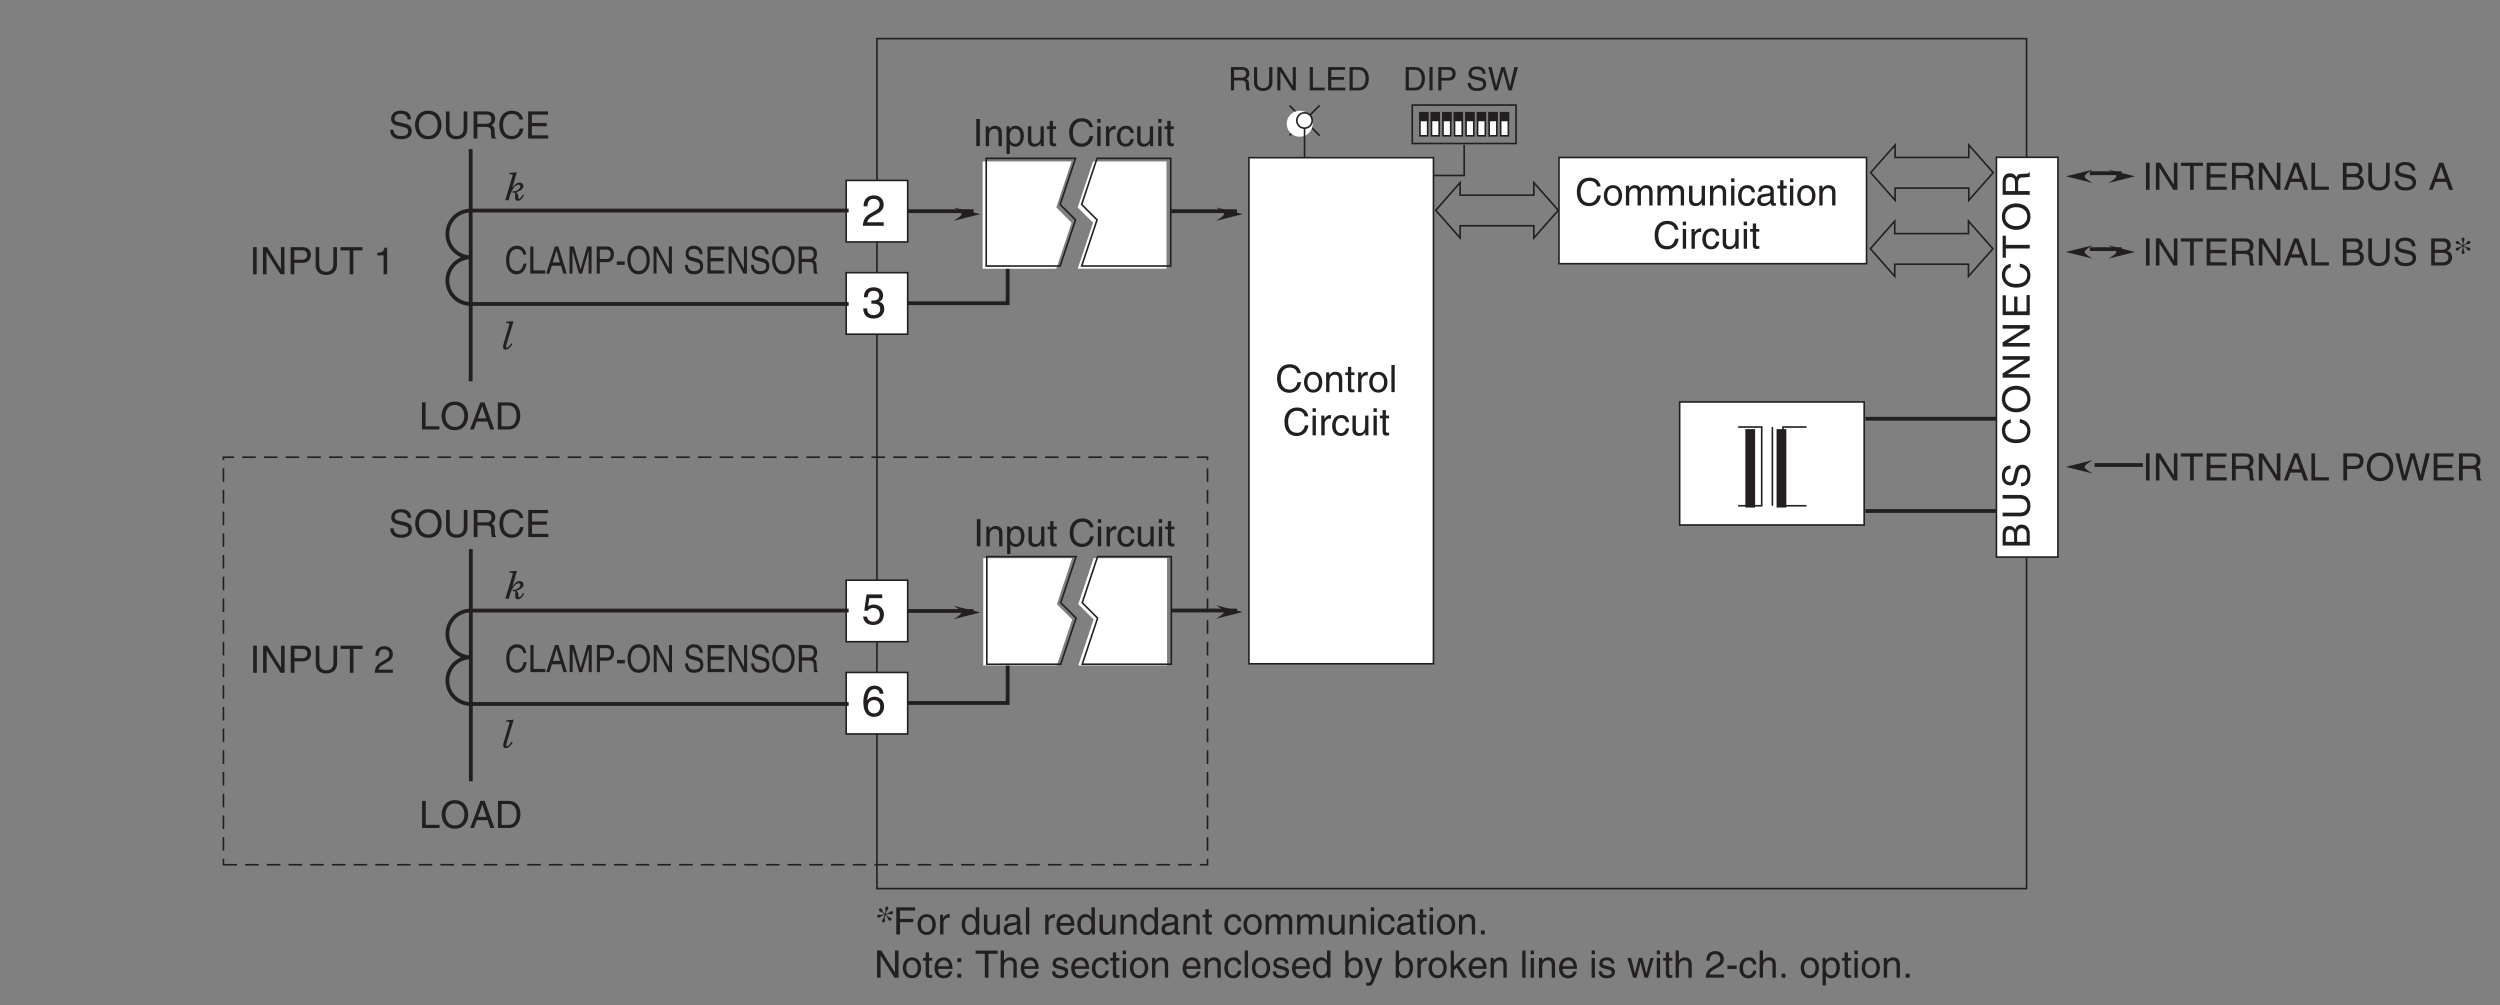 <?xml version="1.0" encoding="UTF-8"?>
<svg xmlns="http://www.w3.org/2000/svg" xmlns:xlink="http://www.w3.org/1999/xlink" width="460.88pt" height="185.32pt" viewBox="0 0 460.88 185.32" version="1.2">
<rect x="0" y="0" width="460.88" height="185.32" fill="#808080" stroke="none"/>
<defs>
<g>
<symbol overflow="visible" id="glyph0-0">
<path style="stroke:none;" d="M 0 0 L 3.984 0 L 3.984 -5.578 L 0 -5.578 Z M 1.984 -3.141 L 0.641 -5.172 L 3.344 -5.172 Z M 2.234 -2.781 L 3.578 -4.828 L 3.578 -0.75 Z M 0.641 -0.391 L 1.984 -2.438 L 3.344 -0.391 Z M 0.391 -4.828 L 1.75 -2.781 L 0.391 -0.75 Z M 0.391 -4.828 "/>
</symbol>
<symbol overflow="visible" id="glyph0-1">
<path style="stroke:none;" d="M 1.047 -3.594 C 1.078 -3.984 1.125 -4.969 2.188 -4.969 C 3 -4.969 3.297 -4.406 3.297 -3.953 C 3.297 -3.234 2.859 -3 2.266 -2.656 L 1.516 -2.219 C 0.766 -1.781 0.25 -1.156 0.203 0 L 4.047 0 L 4.047 -0.656 L 1 -0.656 C 1.031 -0.875 1.188 -1.312 1.953 -1.734 L 2.547 -2.062 C 3.375 -2.5 4.047 -2.922 4.047 -3.922 C 4.047 -4.969 3.266 -5.609 2.281 -5.609 C 1.688 -5.609 0.344 -5.422 0.344 -3.594 Z M 1.047 -3.594 "/>
</symbol>
<symbol overflow="visible" id="glyph0-2">
<path style="stroke:none;" d="M 1.781 -2.578 C 1.891 -2.578 2 -2.594 2.109 -2.594 C 2.578 -2.594 3.406 -2.5 3.406 -1.562 C 3.406 -0.922 2.906 -0.484 2.188 -0.484 C 1.141 -0.484 1.016 -1.188 1 -1.719 L 0.266 -1.719 C 0.312 -1.062 0.484 -0.422 1.109 -0.094 C 1.375 0.047 1.734 0.156 2.141 0.156 C 3.562 0.156 4.156 -0.734 4.156 -1.656 C 4.156 -2.406 3.766 -2.781 3.234 -2.953 L 3.234 -2.969 C 3.531 -3.062 3.938 -3.406 3.938 -4.125 C 3.938 -4.984 3.297 -5.609 2.219 -5.609 C 0.734 -5.609 0.406 -4.594 0.406 -3.766 L 1.094 -3.766 C 1.125 -4.156 1.188 -4.969 2.188 -4.969 C 3.016 -4.969 3.219 -4.422 3.219 -4.094 C 3.219 -3.391 2.688 -3.172 2.156 -3.172 C 2.031 -3.172 1.906 -3.172 1.781 -3.188 Z M 1.781 -2.578 "/>
</symbol>
<symbol overflow="visible" id="glyph0-3">
<path style="stroke:none;" d="M 1.406 -4.797 L 3.781 -4.797 L 3.781 -5.484 L 0.891 -5.484 L 0.469 -2.484 L 1.062 -2.453 C 1.328 -2.781 1.703 -2.984 2.109 -2.984 C 2.797 -2.984 3.344 -2.547 3.344 -1.734 C 3.344 -1.031 2.891 -0.453 2.172 -0.453 C 1.531 -0.453 1.047 -0.734 0.984 -1.391 L 0.25 -1.391 C 0.391 -0.141 1.328 0.156 2.062 0.156 C 3.812 0.156 4.094 -1.188 4.094 -1.812 C 4.094 -2.969 3.156 -3.609 2.25 -3.609 C 1.75 -3.609 1.406 -3.438 1.172 -3.266 Z M 1.406 -4.797 "/>
</symbol>
<symbol overflow="visible" id="glyph0-4">
<path style="stroke:none;" d="M 4.016 -4.109 C 3.938 -5.25 3.016 -5.609 2.375 -5.609 C 0.703 -5.609 0.297 -3.828 0.297 -2.609 C 0.297 -1.875 0.391 -1.188 0.734 -0.656 C 1.125 -0.047 1.75 0.156 2.172 0.156 C 2.969 0.156 3.297 -0.062 3.594 -0.391 C 3.969 -0.812 4.125 -1.219 4.125 -1.797 C 4.125 -3.125 3.062 -3.562 2.375 -3.562 C 1.609 -3.562 1.219 -3.188 1.047 -2.891 L 1.031 -2.906 C 1.031 -3.484 1.266 -4.969 2.359 -4.969 C 2.969 -4.969 3.234 -4.609 3.328 -4.109 Z M 1.125 -1.719 C 1.125 -2.375 1.5 -2.938 2.266 -2.938 C 3.141 -2.938 3.406 -2.25 3.406 -1.766 C 3.406 -1 2.969 -0.484 2.297 -0.484 C 1.484 -0.484 1.125 -1.125 1.125 -1.719 Z M 1.125 -1.719 "/>
</symbol>
<symbol overflow="visible" id="glyph1-0">
<path style="stroke:none;" d="M 0 0 L 3.484 0 L 3.484 -4.875 L 0 -4.875 Z M 1.734 -2.75 L 0.562 -4.531 L 2.922 -4.531 Z M 1.953 -2.438 L 3.141 -4.219 L 3.141 -0.656 Z M 0.562 -0.344 L 1.734 -2.125 L 2.922 -0.344 Z M 0.344 -4.219 L 1.531 -2.438 L 0.344 -0.656 Z M 0.344 -4.219 "/>
</symbol>
<symbol overflow="visible" id="glyph1-1">
<path style="stroke:none;" d="M 1.312 -5 L 0.641 -5 L 0.641 0 L 1.312 0 Z M 1.312 -5 "/>
</symbol>
<symbol overflow="visible" id="glyph1-2">
<path style="stroke:none;" d="M 3.422 -2.484 C 3.422 -3.516 2.703 -3.75 2.141 -3.75 C 1.516 -3.75 1.172 -3.328 1.047 -3.125 L 1.031 -3.125 L 1.031 -3.641 L 0.453 -3.641 L 0.453 0 L 1.062 0 L 1.062 -1.984 C 1.062 -2.969 1.672 -3.203 2.031 -3.203 C 2.625 -3.203 2.812 -2.875 2.812 -2.25 L 2.812 0 L 3.422 0 Z M 3.422 -2.484 "/>
</symbol>
<symbol overflow="visible" id="glyph1-3">
<path style="stroke:none;" d="M 0.984 -1.656 C 0.984 -2.25 1.094 -3.203 1.969 -3.203 C 2.922 -3.203 2.969 -2.297 2.969 -1.828 C 2.969 -1.031 2.656 -0.422 1.984 -0.422 C 1.594 -0.422 0.984 -0.688 0.984 -1.656 Z M 0.406 1.438 L 1.016 1.438 L 1.016 -0.391 L 1.031 -0.391 C 1.188 -0.125 1.516 0.109 2 0.109 C 3.234 0.109 3.609 -1.062 3.609 -1.938 C 3.609 -2.953 3.047 -3.75 2.078 -3.75 C 1.422 -3.75 1.141 -3.344 1 -3.125 L 0.984 -3.125 L 0.984 -3.641 L 0.406 -3.641 Z M 0.406 1.438 "/>
</symbol>
<symbol overflow="visible" id="glyph1-4">
<path style="stroke:none;" d="M 3.406 0 L 3.406 -3.641 L 2.797 -3.641 L 2.797 -1.641 C 2.797 -1.109 2.562 -0.422 1.797 -0.422 C 1.391 -0.422 1.094 -0.625 1.094 -1.219 L 1.094 -3.641 L 0.469 -3.641 L 0.469 -1.031 C 0.469 -0.156 1.125 0.109 1.656 0.109 C 2.25 0.109 2.562 -0.125 2.812 -0.547 L 2.828 -0.531 L 2.828 0 Z M 3.406 0 "/>
</symbol>
<symbol overflow="visible" id="glyph1-5">
<path style="stroke:none;" d="M 1.797 -3.141 L 1.797 -3.641 L 1.203 -3.641 L 1.203 -4.656 L 0.594 -4.656 L 0.594 -3.641 L 0.094 -3.641 L 0.094 -3.141 L 0.594 -3.141 L 0.594 -0.734 C 0.594 -0.297 0.719 0.047 1.328 0.047 C 1.391 0.047 1.562 0.016 1.797 0 L 1.797 -0.484 L 1.578 -0.484 C 1.453 -0.484 1.203 -0.484 1.203 -0.766 L 1.203 -3.141 Z M 1.797 -3.141 "/>
</symbol>
<symbol overflow="visible" id="glyph1-6">
<path style="stroke:none;" d=""/>
</symbol>
<symbol overflow="visible" id="glyph1-7">
<path style="stroke:none;" d="M 4.703 -3.5 C 4.594 -4.328 3.938 -5.141 2.641 -5.141 C 1.188 -5.141 0.312 -4.062 0.312 -2.531 C 0.312 -0.609 1.422 0.125 2.562 0.125 C 2.938 0.125 4.469 0.047 4.75 -1.844 L 4.094 -1.844 C 3.859 -0.672 3.094 -0.469 2.656 -0.469 C 1.422 -0.469 1 -1.375 1 -2.547 C 1 -3.875 1.734 -4.531 2.641 -4.531 C 3.125 -4.531 3.859 -4.375 4.047 -3.5 Z M 4.703 -3.5 "/>
</symbol>
<symbol overflow="visible" id="glyph1-8">
<path style="stroke:none;" d="M 1.078 -3.641 L 0.469 -3.641 L 0.469 0 L 1.078 0 Z M 1.078 -4.312 L 1.078 -5 L 0.469 -5 L 0.469 -4.312 Z M 1.078 -4.312 "/>
</symbol>
<symbol overflow="visible" id="glyph1-9">
<path style="stroke:none;" d="M 1.156 -2.125 C 1.156 -2.641 1.516 -3.094 2.078 -3.094 L 2.312 -3.094 L 2.312 -3.734 C 2.266 -3.75 2.234 -3.75 2.156 -3.75 C 1.688 -3.75 1.375 -3.469 1.125 -3.031 L 1.109 -3.031 L 1.109 -3.641 L 0.531 -3.641 L 0.531 0 L 1.156 0 Z M 1.156 -2.125 "/>
</symbol>
<symbol overflow="visible" id="glyph1-10">
<path style="stroke:none;" d="M 3.328 -2.422 C 3.281 -3.047 2.906 -3.75 1.953 -3.75 C 0.75 -3.75 0.203 -2.844 0.203 -1.719 C 0.203 -0.672 0.812 0.109 1.844 0.109 C 2.906 0.109 3.266 -0.703 3.328 -1.297 L 2.734 -1.297 C 2.625 -0.734 2.266 -0.422 1.859 -0.422 C 1.016 -0.422 0.859 -1.203 0.859 -1.828 C 0.859 -2.469 1.109 -3.203 1.875 -3.203 C 2.391 -3.203 2.656 -2.906 2.734 -2.422 Z M 3.328 -2.422 "/>
</symbol>
<symbol overflow="visible" id="glyph1-11">
<path style="stroke:none;" d="M 0.25 -1.828 C 0.25 -0.891 0.781 0.094 1.938 0.094 C 3.094 0.094 3.625 -0.891 3.625 -1.828 C 3.625 -2.766 3.094 -3.75 1.938 -3.75 C 0.781 -3.75 0.25 -2.766 0.25 -1.828 Z M 0.875 -1.828 C 0.875 -2.312 1.062 -3.219 1.938 -3.219 C 2.812 -3.219 3 -2.312 3 -1.828 C 3 -1.344 2.812 -0.438 1.938 -0.438 C 1.062 -0.438 0.875 -1.344 0.875 -1.828 Z M 0.875 -1.828 "/>
</symbol>
<symbol overflow="visible" id="glyph1-12">
<path style="stroke:none;" d="M 1.078 -5 L 0.469 -5 L 0.469 0 L 1.078 0 Z M 1.078 -5 "/>
</symbol>
<symbol overflow="visible" id="glyph1-13">
<path style="stroke:none;" d="M 0.453 0 L 1.062 0 L 1.062 -1.984 C 1.062 -2.969 1.672 -3.203 2.031 -3.203 C 2.484 -3.203 2.594 -2.828 2.594 -2.516 L 2.594 0 L 3.219 0 L 3.219 -2.219 C 3.219 -2.703 3.547 -3.203 4.062 -3.203 C 4.594 -3.203 4.75 -2.859 4.75 -2.359 L 4.75 0 L 5.359 0 L 5.359 -2.516 C 5.359 -3.547 4.625 -3.75 4.234 -3.75 C 3.672 -3.75 3.422 -3.5 3.109 -3.156 C 3.016 -3.359 2.797 -3.75 2.141 -3.75 C 1.484 -3.75 1.172 -3.328 1.047 -3.125 L 1.031 -3.125 L 1.031 -3.641 L 0.453 -3.641 Z M 0.453 0 "/>
</symbol>
<symbol overflow="visible" id="glyph1-14">
<path style="stroke:none;" d="M 1 -2.531 C 1.031 -2.812 1.141 -3.234 1.828 -3.234 C 2.406 -3.234 2.688 -3.031 2.688 -2.641 C 2.688 -2.281 2.516 -2.234 2.375 -2.219 L 1.359 -2.094 C 0.344 -1.969 0.25 -1.25 0.25 -0.953 C 0.25 -0.328 0.719 0.109 1.391 0.109 C 2.109 0.109 2.469 -0.234 2.703 -0.484 C 2.734 -0.203 2.812 0.062 3.359 0.062 C 3.5 0.062 3.594 0.031 3.688 0 L 3.688 -0.453 C 3.625 -0.438 3.547 -0.422 3.484 -0.422 C 3.359 -0.422 3.297 -0.484 3.297 -0.641 L 3.297 -2.734 C 3.297 -3.672 2.234 -3.75 1.938 -3.75 C 1.031 -3.75 0.453 -3.406 0.438 -2.531 Z M 2.672 -1.266 C 2.672 -0.781 2.125 -0.406 1.547 -0.406 C 1.094 -0.406 0.891 -0.641 0.891 -1.031 C 0.891 -1.5 1.359 -1.594 1.672 -1.625 C 2.422 -1.734 2.578 -1.781 2.672 -1.859 Z M 2.672 -1.266 "/>
</symbol>
<symbol overflow="visible" id="glyph1-15">
<path style="stroke:none;" d="M 3.844 -0.969 L 3.828 -0.969 L 1.328 -5 L 0.531 -5 L 0.531 0 L 1.188 0 L 1.188 -4.047 L 1.203 -4.047 L 3.75 0 L 4.5 0 L 4.5 -5 L 3.844 -5 Z M 3.844 -0.969 "/>
</symbol>
<symbol overflow="visible" id="glyph1-16">
<path style="stroke:none;" d="M 0.094 -4.406 L 1.797 -4.406 L 1.797 0 L 2.469 0 L 2.469 -4.406 L 4.156 -4.406 L 4.156 -5 L 0.094 -5 Z M 0.094 -4.406 "/>
</symbol>
<symbol overflow="visible" id="glyph1-17">
<path style="stroke:none;" d="M 4.297 -0.594 L 1.281 -0.594 L 1.281 -2.266 L 4.016 -2.266 L 4.016 -2.875 L 1.281 -2.875 L 1.281 -4.406 L 4.25 -4.406 L 4.25 -5 L 0.594 -5 L 0.594 0 L 4.297 0 Z M 4.297 -0.594 "/>
</symbol>
<symbol overflow="visible" id="glyph1-18">
<path style="stroke:none;" d="M 1.297 -2.141 L 2.922 -2.141 C 3.734 -2.141 3.812 -1.672 3.812 -1.25 C 3.812 -1.062 3.844 -0.312 3.938 0 L 4.766 0 L 4.766 -0.109 C 4.562 -0.234 4.516 -0.328 4.516 -0.609 L 4.469 -1.516 C 4.453 -2.219 4.156 -2.344 3.875 -2.453 C 4.188 -2.641 4.578 -2.922 4.578 -3.656 C 4.578 -4.719 3.75 -5 2.922 -5 L 0.609 -5 L 0.609 0 L 1.297 0 Z M 1.297 -4.422 L 2.969 -4.422 C 3.312 -4.422 3.875 -4.359 3.875 -3.594 C 3.875 -2.844 3.359 -2.719 2.859 -2.719 L 1.297 -2.719 Z M 1.297 -4.422 "/>
</symbol>
<symbol overflow="visible" id="glyph1-19">
<path style="stroke:none;" d="M 3.328 -1.453 L 3.812 0 L 4.562 0 L 2.75 -5 L 1.984 -5 L 0.094 0 L 0.797 0 L 1.312 -1.453 Z M 1.531 -2.062 L 2.328 -4.266 L 2.344 -4.266 L 3.078 -2.062 Z M 1.531 -2.062 "/>
</symbol>
<symbol overflow="visible" id="glyph1-20">
<path style="stroke:none;" d="M 1.203 -5 L 0.531 -5 L 0.531 0 L 3.75 0 L 3.75 -0.594 L 1.203 -0.594 Z M 1.203 -5 "/>
</symbol>
<symbol overflow="visible" id="glyph1-21">
<path style="stroke:none;" d="M 1.281 -4.422 L 2.641 -4.422 C 3.203 -4.422 3.641 -4.219 3.641 -3.594 C 3.641 -2.906 3.219 -2.688 2.625 -2.688 L 1.281 -2.688 Z M 1.281 -2.109 L 2.844 -2.109 C 3.938 -2.109 4.328 -2.906 4.328 -3.594 C 4.328 -4.406 3.781 -5 2.844 -5 L 0.594 -5 L 0.594 0 L 1.281 0 Z M 1.281 -2.109 "/>
</symbol>
<symbol overflow="visible" id="glyph1-22">
<path style="stroke:none;" d="M 4.453 -2.5 C 4.453 -1.328 3.797 -0.469 2.703 -0.469 C 1.625 -0.469 0.969 -1.328 0.969 -2.5 C 0.969 -3.672 1.625 -4.531 2.703 -4.531 C 3.797 -4.531 4.453 -3.672 4.453 -2.5 Z M 5.156 -2.5 C 5.156 -3.578 4.578 -5.141 2.703 -5.141 C 0.844 -5.141 0.266 -3.578 0.266 -2.5 C 0.266 -1.422 0.844 0.125 2.703 0.125 C 4.578 0.125 5.156 -1.422 5.156 -2.5 Z M 5.156 -2.5 "/>
</symbol>
<symbol overflow="visible" id="glyph1-23">
<path style="stroke:none;" d="M 3.281 -4.141 L 3.297 -4.141 L 4.438 0 L 5.156 0 L 6.469 -5 L 5.719 -5 L 4.781 -0.938 L 3.656 -5 L 2.906 -5 L 1.797 -0.938 L 1.781 -0.938 L 0.844 -5 L 0.109 -5 L 1.422 0 L 2.125 0 Z M 3.281 -4.141 "/>
</symbol>
<symbol overflow="visible" id="glyph1-24">
<path style="stroke:none;" d="M 1.188 -4.422 L 2.422 -4.422 C 3.172 -4.422 3.453 -4.156 3.453 -3.688 C 3.453 -3.078 3.062 -2.891 2.406 -2.891 L 1.188 -2.891 Z M 0.516 0 L 2.672 0 C 3.781 0 4.375 -0.672 4.375 -1.484 C 4.375 -2.328 3.797 -2.562 3.469 -2.703 C 4.016 -2.953 4.125 -3.422 4.125 -3.75 C 4.125 -4.422 3.656 -5 2.719 -5 L 0.516 -5 Z M 1.188 -2.328 L 2.516 -2.328 C 3.078 -2.328 3.688 -2.188 3.688 -1.484 C 3.688 -0.938 3.344 -0.578 2.641 -0.578 L 1.188 -0.578 Z M 1.188 -2.328 "/>
</symbol>
<symbol overflow="visible" id="glyph1-25">
<path style="stroke:none;" d="M 3.812 -5 L 3.812 -1.844 C 3.812 -0.75 3.109 -0.469 2.5 -0.469 C 1.891 -0.469 1.219 -0.766 1.219 -1.859 L 1.219 -5 L 0.547 -5 L 0.547 -1.672 C 0.547 -0.734 1.125 0.125 2.469 0.125 C 3.844 0.125 4.484 -0.734 4.484 -1.75 L 4.484 -5 Z M 3.812 -5 "/>
</symbol>
<symbol overflow="visible" id="glyph1-26">
<path style="stroke:none;" d="M 4.188 -3.547 C 4.156 -4.094 3.984 -5.141 2.234 -5.141 C 1.016 -5.141 0.516 -4.375 0.516 -3.594 C 0.516 -2.719 1.25 -2.484 1.578 -2.406 L 2.594 -2.172 C 3.422 -1.984 3.672 -1.812 3.672 -1.297 C 3.672 -0.578 2.844 -0.453 2.359 -0.453 C 1.719 -0.453 0.969 -0.703 0.969 -1.609 L 0.344 -1.609 C 0.344 -1.156 0.422 -0.734 0.844 -0.344 C 1.078 -0.141 1.438 0.125 2.359 0.125 C 3.219 0.125 4.328 -0.188 4.328 -1.375 C 4.328 -2.172 3.828 -2.562 3.188 -2.719 L 1.75 -3.047 C 1.469 -3.109 1.156 -3.25 1.156 -3.672 C 1.156 -4.438 1.875 -4.562 2.312 -4.562 C 2.875 -4.562 3.516 -4.312 3.547 -3.547 Z M 4.188 -3.547 "/>
</symbol>
<symbol overflow="visible" id="glyph1-27">
<path style="stroke:none;" d="M 1.281 -2.266 L 3.734 -2.266 L 3.734 -2.875 L 1.281 -2.875 L 1.281 -4.406 L 4.062 -4.406 L 4.062 -5 L 0.594 -5 L 0.594 0 L 1.281 0 Z M 1.281 -2.266 "/>
</symbol>
<symbol overflow="visible" id="glyph1-28">
<path style="stroke:none;" d="M 3.484 -5 L 2.859 -5 L 2.859 -3.172 L 2.844 -3.125 C 2.703 -3.344 2.422 -3.75 1.766 -3.75 C 0.797 -3.75 0.25 -2.953 0.25 -1.938 C 0.25 -1.062 0.609 0.109 1.844 0.109 C 2.203 0.109 2.625 0 2.891 -0.5 L 2.906 -0.5 L 2.906 0 L 3.484 0 Z M 0.875 -1.828 C 0.875 -2.297 0.922 -3.203 1.875 -3.203 C 2.766 -3.203 2.859 -2.25 2.859 -1.656 C 2.859 -0.688 2.25 -0.422 1.859 -0.422 C 1.188 -0.422 0.875 -1.031 0.875 -1.828 Z M 0.875 -1.828 "/>
</symbol>
<symbol overflow="visible" id="glyph1-29">
<path style="stroke:none;" d="M 2.938 -1.141 C 2.906 -0.875 2.578 -0.422 2 -0.422 C 1.297 -0.422 0.938 -0.859 0.938 -1.625 L 3.594 -1.625 C 3.594 -2.906 3.078 -3.75 2.031 -3.75 C 0.828 -3.75 0.281 -2.844 0.281 -1.719 C 0.281 -0.672 0.891 0.109 1.906 0.109 C 2.5 0.109 2.734 -0.031 2.906 -0.141 C 3.359 -0.453 3.531 -0.969 3.547 -1.141 Z M 0.938 -2.109 C 0.938 -2.672 1.375 -3.203 1.938 -3.203 C 2.688 -3.203 2.922 -2.672 2.969 -2.109 Z M 0.938 -2.109 "/>
</symbol>
<symbol overflow="visible" id="glyph1-30">
<path style="stroke:none;" d="M 1.328 -0.734 L 0.609 -0.734 L 0.609 0 L 1.328 0 Z M 1.328 -0.734 "/>
</symbol>
<symbol overflow="visible" id="glyph1-31">
<path style="stroke:none;" d="M 1.328 -0.734 L 0.609 -0.734 L 0.609 0 L 1.328 0 Z M 1.328 -3.594 L 0.609 -3.594 L 0.609 -2.859 L 1.328 -2.859 Z M 1.328 -3.594 "/>
</symbol>
<symbol overflow="visible" id="glyph1-32">
<path style="stroke:none;" d="M 3.422 -2.484 C 3.422 -3.516 2.703 -3.75 2.141 -3.75 C 1.562 -3.75 1.25 -3.391 1.078 -3.156 L 1.062 -3.156 L 1.062 -5 L 0.453 -5 L 0.453 0 L 1.062 0 L 1.062 -1.984 C 1.062 -2.906 1.578 -3.203 2.078 -3.203 C 2.672 -3.203 2.812 -2.875 2.812 -2.391 L 2.812 0 L 3.422 0 Z M 3.422 -2.484 "/>
</symbol>
<symbol overflow="visible" id="glyph1-33">
<path style="stroke:none;" d="M 3.109 -2.609 C 3.109 -2.781 3.031 -3.75 1.719 -3.75 C 1 -3.75 0.344 -3.391 0.344 -2.578 C 0.344 -2.078 0.672 -1.828 1.188 -1.703 L 1.891 -1.531 C 2.422 -1.391 2.625 -1.297 2.625 -1 C 2.625 -0.594 2.219 -0.422 1.781 -0.422 C 0.922 -0.422 0.844 -0.891 0.812 -1.172 L 0.219 -1.172 C 0.25 -0.734 0.344 0.109 1.797 0.109 C 2.609 0.109 3.234 -0.344 3.234 -1.094 C 3.234 -1.594 2.969 -1.875 2.203 -2.062 L 1.594 -2.219 C 1.125 -2.328 0.938 -2.406 0.938 -2.703 C 0.938 -3.156 1.469 -3.219 1.656 -3.219 C 2.438 -3.219 2.516 -2.844 2.516 -2.609 Z M 3.109 -2.609 "/>
</symbol>
<symbol overflow="visible" id="glyph1-34">
<path style="stroke:none;" d="M 0.984 0 L 0.984 -0.453 L 1 -0.453 C 1.125 -0.25 1.375 0.109 2 0.109 C 3.234 0.109 3.609 -1.062 3.609 -1.938 C 3.609 -2.953 3.047 -3.75 2.078 -3.75 C 1.656 -3.75 1.297 -3.562 1.031 -3.188 L 1.016 -3.188 L 1.016 -5 L 0.406 -5 L 0.406 0 Z M 2.969 -1.828 C 2.969 -1.031 2.656 -0.422 1.984 -0.422 C 1.594 -0.422 0.984 -0.688 0.984 -1.656 C 0.984 -2.25 1.094 -3.203 1.969 -3.203 C 2.922 -3.203 2.969 -2.297 2.969 -1.828 Z M 2.969 -1.828 "/>
</symbol>
<symbol overflow="visible" id="glyph1-35">
<path style="stroke:none;" d="M 1.75 -0.672 L 1.734 -0.672 L 0.781 -3.641 L 0.078 -3.641 L 1.422 0.094 C 1.141 0.844 1.094 0.938 0.781 0.938 C 0.609 0.938 0.484 0.906 0.406 0.875 L 0.406 1.438 C 0.516 1.469 0.578 1.484 0.672 1.484 C 1.453 1.484 1.516 1.406 2.094 -0.062 C 2.562 -1.266 2.984 -2.453 3.406 -3.641 L 2.734 -3.641 Z M 1.75 -0.672 "/>
</symbol>
<symbol overflow="visible" id="glyph1-36">
<path style="stroke:none;" d="M 2.016 -2.281 L 3.406 -3.641 L 2.625 -3.641 L 1.062 -2.109 L 1.062 -5 L 0.469 -5 L 0.469 0 L 1.062 0 L 1.062 -1.375 L 1.562 -1.844 L 2.703 0 L 3.484 0 Z M 2.016 -2.281 "/>
</symbol>
<symbol overflow="visible" id="glyph1-37">
<path style="stroke:none;" d="M 2.5 -2.828 L 2.516 -2.828 L 3.25 0 L 3.875 0 L 4.938 -3.641 L 4.328 -3.641 L 3.594 -0.781 L 3.578 -0.781 L 2.859 -3.641 L 2.188 -3.641 L 1.484 -0.781 L 1.469 -0.781 L 0.766 -3.641 L 0.094 -3.641 L 1.156 0 L 1.781 0 Z M 2.5 -2.828 "/>
</symbol>
<symbol overflow="visible" id="glyph1-38">
<path style="stroke:none;" d="M 0.922 -3.141 C 0.938 -3.484 0.984 -4.344 1.906 -4.344 C 2.625 -4.344 2.875 -3.859 2.875 -3.469 C 2.875 -2.828 2.5 -2.625 1.984 -2.328 L 1.328 -1.938 C 0.672 -1.562 0.219 -1.016 0.188 0 L 3.531 0 L 3.531 -0.578 L 0.875 -0.578 C 0.906 -0.766 1.047 -1.156 1.719 -1.516 L 2.219 -1.797 C 2.953 -2.188 3.531 -2.562 3.531 -3.438 C 3.531 -4.344 2.844 -4.906 2 -4.906 C 1.469 -4.906 0.312 -4.734 0.312 -3.141 Z M 0.922 -3.141 "/>
</symbol>
<symbol overflow="visible" id="glyph1-39">
<path style="stroke:none;" d="M 2.016 -2.25 L 0.312 -2.25 L 0.312 -1.609 L 2.016 -1.609 Z M 2.016 -2.25 "/>
</symbol>
<symbol overflow="visible" id="glyph1-40">
<path style="stroke:none;" d="M 2.5 -4.906 L 2.016 -4.906 C 1.828 -4.094 1.5 -4.016 0.703 -3.969 L 0.703 -3.484 L 1.844 -3.484 L 1.844 0 L 2.5 0 Z M 2.5 -4.906 "/>
</symbol>
<symbol overflow="visible" id="glyph1-41">
<path style="stroke:none;" d="M 0.562 0 L 2.562 0 C 4.203 0 4.703 -1.453 4.703 -2.578 C 4.703 -4.016 3.891 -5 2.594 -5 L 0.562 -5 Z M 1.234 -4.422 L 2.5 -4.422 C 3.422 -4.422 4 -3.797 4 -2.531 C 4 -1.266 3.422 -0.578 2.547 -0.578 L 1.234 -0.578 Z M 1.234 -4.422 "/>
</symbol>
<symbol overflow="visible" id="glyph2-0">
<path style="stroke:none;" d="M 0 0 L 2.984 0 L 2.984 -4.188 L 0 -4.188 Z M 1.5 -2.359 L 0.484 -3.891 L 2.516 -3.891 Z M 1.672 -2.094 L 2.688 -3.625 L 2.688 -0.562 Z M 0.484 -0.297 L 1.5 -1.828 L 2.516 -0.297 Z M 0.297 -3.625 L 1.312 -2.094 L 0.297 -0.562 Z M 0.297 -3.625 "/>
</symbol>
<symbol overflow="visible" id="glyph2-1">
<path style="stroke:none;" d="M 1.109 -1.844 L 2.516 -1.844 C 3.203 -1.844 3.281 -1.438 3.281 -1.078 C 3.281 -0.922 3.297 -0.266 3.375 0 L 4.094 0 L 4.094 -0.094 C 3.906 -0.203 3.891 -0.281 3.875 -0.531 L 3.844 -1.297 C 3.812 -1.906 3.578 -2.016 3.328 -2.109 C 3.609 -2.281 3.922 -2.5 3.922 -3.141 C 3.922 -4.047 3.219 -4.297 2.516 -4.297 L 0.531 -4.297 L 0.531 0 L 1.109 0 Z M 1.109 -3.797 L 2.562 -3.797 C 2.844 -3.797 3.328 -3.75 3.328 -3.078 C 3.328 -2.453 2.875 -2.344 2.453 -2.344 L 1.109 -2.344 Z M 1.109 -3.797 "/>
</symbol>
<symbol overflow="visible" id="glyph2-2">
<path style="stroke:none;" d="M 3.266 -4.297 L 3.266 -1.578 C 3.266 -0.641 2.672 -0.406 2.141 -0.406 C 1.625 -0.406 1.047 -0.656 1.047 -1.594 L 1.047 -4.297 L 0.469 -4.297 L 0.469 -1.438 C 0.469 -0.625 0.969 0.109 2.125 0.109 C 3.297 0.109 3.859 -0.625 3.859 -1.516 L 3.859 -4.297 Z M 3.266 -4.297 "/>
</symbol>
<symbol overflow="visible" id="glyph2-3">
<path style="stroke:none;" d="M 3.297 -0.828 L 1.141 -4.297 L 0.453 -4.297 L 0.453 0 L 1.016 0 L 1.016 -3.469 L 1.031 -3.469 L 3.219 0 L 3.859 0 L 3.859 -4.297 L 3.297 -4.297 Z M 3.297 -0.828 "/>
</symbol>
<symbol overflow="visible" id="glyph2-4">
<path style="stroke:none;" d=""/>
</symbol>
<symbol overflow="visible" id="glyph2-5">
<path style="stroke:none;" d="M 1.031 -4.297 L 0.453 -4.297 L 0.453 0 L 3.219 0 L 3.219 -0.516 L 1.031 -0.516 Z M 1.031 -4.297 "/>
</symbol>
<symbol overflow="visible" id="glyph2-6">
<path style="stroke:none;" d="M 3.688 -0.516 L 1.094 -0.516 L 1.094 -1.953 L 3.453 -1.953 L 3.453 -2.469 L 1.094 -2.469 L 1.094 -3.781 L 3.641 -3.781 L 3.641 -4.297 L 0.516 -4.297 L 0.516 0 L 3.688 0 Z M 3.688 -0.516 "/>
</symbol>
<symbol overflow="visible" id="glyph2-7">
<path style="stroke:none;" d="M 0.484 0 L 2.203 0 C 3.609 0 4.031 -1.25 4.031 -2.203 C 4.031 -3.453 3.344 -4.297 2.219 -4.297 L 0.484 -4.297 Z M 1.062 -3.797 L 2.141 -3.797 C 2.938 -3.797 3.438 -3.25 3.438 -2.172 C 3.438 -1.094 2.938 -0.5 2.188 -0.5 L 1.062 -0.5 Z M 1.062 -3.797 "/>
</symbol>
<symbol overflow="visible" id="glyph2-8">
<path style="stroke:none;" d="M 1.125 -4.297 L 0.547 -4.297 L 0.547 0 L 1.125 0 Z M 1.125 -4.297 "/>
</symbol>
<symbol overflow="visible" id="glyph2-9">
<path style="stroke:none;" d="M 1.094 -3.797 L 2.281 -3.797 C 2.75 -3.797 3.125 -3.625 3.125 -3.078 C 3.125 -2.5 2.766 -2.312 2.25 -2.312 L 1.094 -2.312 Z M 1.094 -1.812 L 2.453 -1.812 C 3.375 -1.812 3.719 -2.484 3.719 -3.094 C 3.719 -3.781 3.25 -4.297 2.453 -4.297 L 0.516 -4.297 L 0.516 0 L 1.094 0 Z M 1.094 -1.812 "/>
</symbol>
<symbol overflow="visible" id="glyph2-10">
<path style="stroke:none;" d="M 3.594 -3.047 C 3.562 -3.516 3.422 -4.406 1.922 -4.406 C 0.875 -4.406 0.438 -3.75 0.438 -3.078 C 0.438 -2.328 1.078 -2.141 1.359 -2.078 L 2.234 -1.859 C 2.938 -1.703 3.141 -1.562 3.141 -1.109 C 3.141 -0.484 2.438 -0.391 2.016 -0.391 C 1.469 -0.391 0.844 -0.609 0.844 -1.391 L 0.297 -1.391 C 0.297 -0.984 0.359 -0.625 0.734 -0.297 C 0.922 -0.125 1.234 0.109 2.031 0.109 C 2.766 0.109 3.703 -0.172 3.703 -1.188 C 3.703 -1.859 3.297 -2.203 2.734 -2.328 L 1.516 -2.609 C 1.25 -2.672 1 -2.797 1 -3.156 C 1 -3.812 1.609 -3.906 1.984 -3.906 C 2.469 -3.906 3.016 -3.703 3.047 -3.047 Z M 3.594 -3.047 "/>
</symbol>
<symbol overflow="visible" id="glyph2-11">
<path style="stroke:none;" d="M 2.812 -3.562 L 2.828 -3.562 L 3.812 0 L 4.422 0 L 5.547 -4.297 L 4.906 -4.297 L 4.109 -0.797 L 4.094 -0.797 L 3.141 -4.297 L 2.5 -4.297 L 1.531 -0.797 L 0.719 -4.297 L 0.094 -4.297 L 1.219 0 L 1.828 0 Z M 2.812 -3.562 "/>
</symbol>
<symbol overflow="visible" id="glyph3-0">
<path style="stroke:none;" d="M 0 0 L 0 -3.484 L -4.875 -3.484 L -4.875 0 Z M -2.75 -1.734 L -4.531 -0.562 L -4.531 -2.922 Z M -2.438 -1.953 L -4.219 -3.141 L -0.656 -3.141 Z M -0.344 -0.562 L -2.125 -1.734 L -0.344 -2.922 Z M -4.219 -0.344 L -2.438 -1.531 L -0.656 -0.344 Z M -4.219 -0.344 "/>
</symbol>
<symbol overflow="visible" id="glyph3-1">
<path style="stroke:none;" d="M -4.422 -1.188 L -4.422 -2.422 C -4.422 -3.172 -4.156 -3.453 -3.688 -3.453 C -3.078 -3.453 -2.891 -3.062 -2.891 -2.406 L -2.891 -1.188 Z M 0 -0.516 L 0 -2.672 C 0 -3.781 -0.672 -4.375 -1.484 -4.375 C -2.328 -4.375 -2.562 -3.797 -2.703 -3.469 C -2.953 -4.016 -3.422 -4.125 -3.75 -4.125 C -4.422 -4.125 -5 -3.656 -5 -2.719 L -5 -0.516 Z M -2.328 -1.188 L -2.328 -2.516 C -2.328 -3.078 -2.188 -3.688 -1.484 -3.688 C -0.938 -3.688 -0.578 -3.344 -0.578 -2.641 L -0.578 -1.188 Z M -2.328 -1.188 "/>
</symbol>
<symbol overflow="visible" id="glyph3-2">
<path style="stroke:none;" d="M -5 -3.812 L -1.844 -3.812 C -0.75 -3.812 -0.469 -3.109 -0.469 -2.5 C -0.469 -1.891 -0.766 -1.219 -1.859 -1.219 L -5 -1.219 L -5 -0.547 L -1.672 -0.547 C -0.734 -0.547 0.125 -1.125 0.125 -2.469 C 0.125 -3.844 -0.734 -4.484 -1.75 -4.484 L -5 -4.484 Z M -5 -3.812 "/>
</symbol>
<symbol overflow="visible" id="glyph3-3">
<path style="stroke:none;" d="M -3.547 -4.188 C -4.094 -4.156 -5.141 -3.984 -5.141 -2.234 C -5.141 -1.016 -4.375 -0.516 -3.594 -0.516 C -2.719 -0.516 -2.484 -1.25 -2.406 -1.578 L -2.172 -2.594 C -1.984 -3.422 -1.812 -3.672 -1.297 -3.672 C -0.578 -3.672 -0.453 -2.844 -0.453 -2.359 C -0.453 -1.719 -0.703 -0.969 -1.609 -0.969 L -1.609 -0.344 C -1.156 -0.344 -0.734 -0.422 -0.344 -0.844 C -0.141 -1.078 0.125 -1.438 0.125 -2.359 C 0.125 -3.219 -0.188 -4.328 -1.375 -4.328 C -2.172 -4.328 -2.562 -3.828 -2.719 -3.188 L -3.047 -1.75 C -3.109 -1.469 -3.25 -1.156 -3.672 -1.156 C -4.438 -1.156 -4.562 -1.875 -4.562 -2.312 C -4.562 -2.875 -4.312 -3.516 -3.547 -3.547 Z M -3.547 -4.188 "/>
</symbol>
<symbol overflow="visible" id="glyph3-4">
<path style="stroke:none;" d=""/>
</symbol>
<symbol overflow="visible" id="glyph3-5">
<path style="stroke:none;" d="M -3.5 -4.703 C -4.328 -4.594 -5.141 -3.938 -5.141 -2.641 C -5.141 -1.188 -4.062 -0.312 -2.531 -0.312 C -0.609 -0.312 0.125 -1.422 0.125 -2.562 C 0.125 -2.938 0.047 -4.469 -1.844 -4.75 L -1.844 -4.094 C -0.672 -3.859 -0.469 -3.094 -0.469 -2.656 C -0.469 -1.422 -1.375 -1 -2.547 -1 C -3.875 -1 -4.531 -1.734 -4.531 -2.641 C -4.531 -3.125 -4.375 -3.859 -3.5 -4.047 Z M -3.5 -4.703 "/>
</symbol>
<symbol overflow="visible" id="glyph3-6">
<path style="stroke:none;" d="M -2.5 -4.453 C -1.328 -4.453 -0.469 -3.797 -0.469 -2.703 C -0.469 -1.625 -1.328 -0.969 -2.5 -0.969 C -3.672 -0.969 -4.531 -1.625 -4.531 -2.703 C -4.531 -3.797 -3.672 -4.453 -2.5 -4.453 Z M -2.5 -5.156 C -3.578 -5.156 -5.141 -4.578 -5.141 -2.703 C -5.141 -0.844 -3.578 -0.266 -2.5 -0.266 C -1.422 -0.266 0.125 -0.844 0.125 -2.703 C 0.125 -4.578 -1.422 -5.156 -2.5 -5.156 Z M -2.5 -5.156 "/>
</symbol>
<symbol overflow="visible" id="glyph3-7">
<path style="stroke:none;" d="M -0.969 -3.844 L -0.969 -3.828 L -5 -1.328 L -5 -0.531 L 0 -0.531 L 0 -1.188 L -4.047 -1.188 L -4.047 -1.203 L 0 -3.75 L 0 -4.5 L -5 -4.5 L -5 -3.844 Z M -0.969 -3.844 "/>
</symbol>
<symbol overflow="visible" id="glyph3-8">
<path style="stroke:none;" d="M -0.594 -4.297 L -0.594 -1.281 L -2.266 -1.281 L -2.266 -4.016 L -2.875 -4.016 L -2.875 -1.281 L -4.406 -1.281 L -4.406 -4.25 L -5 -4.25 L -5 -0.594 L 0 -0.594 L 0 -4.297 Z M -0.594 -4.297 "/>
</symbol>
<symbol overflow="visible" id="glyph3-9">
<path style="stroke:none;" d="M -4.406 -0.094 L -4.406 -1.797 L 0 -1.797 L 0 -2.469 L -4.406 -2.469 L -4.406 -4.156 L -5 -4.156 L -5 -0.094 Z M -4.406 -0.094 "/>
</symbol>
<symbol overflow="visible" id="glyph3-10">
<path style="stroke:none;" d="M -2.141 -1.297 L -2.141 -2.922 C -2.141 -3.734 -1.672 -3.812 -1.25 -3.812 C -1.062 -3.812 -0.312 -3.844 0 -3.938 L 0 -4.766 L -0.109 -4.766 C -0.234 -4.562 -0.328 -4.516 -0.609 -4.516 L -1.516 -4.469 C -2.219 -4.453 -2.344 -4.156 -2.453 -3.875 C -2.641 -4.188 -2.922 -4.578 -3.656 -4.578 C -4.719 -4.578 -5 -3.75 -5 -2.922 L -5 -0.609 L 0 -0.609 L 0 -1.297 Z M -4.422 -1.297 L -4.422 -2.969 C -4.422 -3.312 -4.359 -3.875 -3.594 -3.875 C -2.844 -3.875 -2.719 -3.359 -2.719 -2.859 L -2.719 -1.297 Z M -4.422 -1.297 "/>
</symbol>
<symbol overflow="visible" id="glyph4-0">
<path style="stroke:none;" d="M 0 0 L 3.484 0 L 3.484 -4.875 L 0 -4.875 Z M 1.734 -2.75 L 0.562 -4.531 L 2.922 -4.531 Z M 1.953 -2.438 L 3.141 -4.219 L 3.141 -0.656 Z M 0.562 -0.344 L 1.734 -2.125 L 2.922 -0.344 Z M 0.344 -4.219 L 1.531 -2.438 L 0.344 -0.656 Z M 0.344 -4.219 "/>
</symbol>
<symbol overflow="visible" id="glyph4-1">
<path style="stroke:none;" d="M 1.344 -3.484 C 0.891 -3.219 0.391 -3.438 0.391 -3 C 0.391 -2.875 0.5 -2.734 0.688 -2.734 C 1 -2.734 0.891 -3.031 1.422 -3.375 L 1.609 -3.5 L 1.672 -3.484 L 1.672 -3.297 C 1.672 -2.812 1.469 -2.672 1.469 -2.422 C 1.469 -2.266 1.578 -2.125 1.734 -2.125 C 1.906 -2.125 2.016 -2.266 2.016 -2.422 C 2.016 -2.672 1.812 -2.812 1.812 -3.297 L 1.812 -3.484 L 1.875 -3.5 L 2.062 -3.375 C 2.594 -3.031 2.484 -2.734 2.797 -2.734 C 2.984 -2.734 3.094 -2.875 3.094 -3 C 3.094 -3.438 2.594 -3.219 2.141 -3.484 L 1.938 -3.594 L 1.938 -3.672 L 2.141 -3.797 C 2.594 -4.047 3.094 -3.828 3.094 -4.266 C 3.094 -4.391 2.984 -4.531 2.797 -4.531 C 2.484 -4.531 2.594 -4.234 2.062 -3.891 L 1.875 -3.781 L 1.812 -3.797 L 1.812 -3.984 C 1.812 -4.453 2.016 -4.594 2.016 -4.844 C 2.016 -5 1.906 -5.141 1.734 -5.141 C 1.578 -5.141 1.469 -5 1.469 -4.844 C 1.469 -4.594 1.672 -4.453 1.672 -3.984 L 1.672 -3.797 L 1.609 -3.781 L 1.422 -3.891 C 0.891 -4.234 1 -4.531 0.688 -4.531 C 0.5 -4.531 0.391 -4.391 0.391 -4.266 C 0.391 -3.828 0.891 -4.047 1.344 -3.797 L 1.547 -3.672 L 1.547 -3.594 Z M 1.344 -3.484 "/>
</symbol>
<symbol overflow="visible" id="glyph5-0">
<path style="stroke:none;" d="M 0.703 0 L 4.188 0 L 4.188 -4.875 L 0.703 -4.875 Z M 2.453 -2.75 L 1.266 -4.531 L 3.641 -4.531 Z M 2.656 -2.438 L 3.844 -4.219 L 3.844 -0.656 Z M 1.266 -0.344 L 2.453 -2.125 L 3.641 -0.344 Z M 1.062 -4.219 L 2.25 -2.438 L 1.062 -0.656 Z M 1.062 -4.219 "/>
</symbol>
<symbol overflow="visible" id="glyph5-1">
<path style="stroke:none;" d="M 1.875 -3.688 C 1.578 -3.609 1.406 -3.594 1.344 -3.594 C 1.219 -3.594 1.094 -3.641 0.938 -3.641 C 0.641 -3.641 0.562 -3.484 0.562 -3.344 C 0.562 -3.203 0.719 -3.094 0.859 -3.094 C 1.172 -3.094 1.078 -3.359 1.891 -3.594 L 1.938 -3.547 C 1.75 -2.766 1.453 -2.781 1.453 -2.516 C 1.453 -2.328 1.594 -2.219 1.766 -2.219 C 1.922 -2.219 2 -2.391 2 -2.516 C 2 -2.75 1.953 -2.797 1.953 -2.969 C 1.953 -3.094 1.969 -3.25 2.047 -3.516 L 2.094 -3.531 C 2.406 -3.234 2.5 -3.094 2.594 -2.797 C 2.641 -2.641 2.766 -2.547 2.891 -2.547 C 3.031 -2.547 3.203 -2.625 3.203 -2.781 C 3.203 -2.938 3.047 -3.109 2.859 -3.156 C 2.688 -3.188 2.469 -3.312 2.188 -3.609 L 2.203 -3.672 C 2.391 -3.734 2.641 -3.766 2.797 -3.766 C 2.906 -3.766 3 -3.719 3.094 -3.719 C 3.359 -3.719 3.484 -3.812 3.484 -3.984 C 3.484 -4.125 3.406 -4.297 3.234 -4.297 C 2.922 -4.297 3 -3.984 2.188 -3.781 L 2.141 -3.812 C 2.312 -4.594 2.609 -4.547 2.609 -4.828 C 2.609 -5 2.531 -5.141 2.344 -5.141 C 2.188 -5.141 2.062 -5.016 2.062 -4.844 C 2.062 -4.641 2.109 -4.5 2.109 -4.344 C 2.109 -4.234 2.094 -4.094 2.016 -3.859 L 1.953 -3.844 C 1.375 -4.328 1.547 -4.812 1.172 -4.812 C 1 -4.812 0.875 -4.688 0.875 -4.531 C 0.875 -4.172 1.438 -4.266 1.875 -3.766 Z M 1.875 -3.688 "/>
</symbol>
<symbol overflow="visible" id="glyph5-2">
<path style="stroke:none;" d="M 0.734 -4.781 L 1.047 -4.781 C 1.203 -4.781 1.359 -4.781 1.359 -4.641 C 1.359 -4.453 1.297 -4.328 1.234 -4.109 L 0 0 L 0.641 0 C 0.984 -1.609 1.734 -2.859 2.453 -2.859 C 2.641 -2.859 2.781 -2.734 2.781 -2.547 C 2.781 -1.984 1.906 -1.641 1.781 -1.641 C 1.703 -1.641 1.609 -1.672 1.516 -1.672 C 1.422 -1.672 1.328 -1.625 1.328 -1.516 C 1.328 -1.391 1.422 -1.359 1.5 -1.359 C 1.578 -1.359 1.641 -1.406 1.719 -1.406 C 1.797 -1.406 1.844 -1.297 1.844 -1.156 C 1.844 -0.969 1.812 -0.703 1.812 -0.469 C 1.812 -0.172 1.938 0.109 2.328 0.109 C 2.844 0.109 3.266 -0.531 3.469 -0.938 L 3.266 -1.047 C 3.156 -0.891 2.781 -0.25 2.562 -0.25 C 2.438 -0.25 2.406 -0.453 2.391 -0.703 C 2.375 -0.953 2.312 -1.266 2.031 -1.484 L 2.125 -1.5 C 2.609 -1.641 3.344 -2.031 3.344 -2.578 C 3.344 -3.016 3.078 -3.25 2.656 -3.25 C 2.047 -3.25 1.609 -2.719 1.312 -2.281 L 1.297 -2.281 L 2.141 -5.141 L 0.797 -5.031 Z M 0.734 -4.781 "/>
</symbol>
<symbol overflow="visible" id="glyph5-3">
<path style="stroke:none;" d="M 0.641 -4.781 L 0.953 -4.781 C 1.094 -4.781 1.25 -4.781 1.25 -4.641 C 1.25 -4.531 1.219 -4.391 1.172 -4.234 L 0.219 -1.031 C 0.141 -0.781 0.094 -0.594 0.094 -0.375 C 0.094 -0.188 0.172 0.109 0.578 0.109 C 1.203 0.109 1.734 -0.719 1.859 -0.969 L 1.656 -1.078 C 1.516 -0.875 1.109 -0.25 0.812 -0.25 C 0.719 -0.25 0.656 -0.297 0.656 -0.422 C 0.656 -0.547 0.703 -0.766 0.781 -1.016 L 2.031 -5.141 L 0.703 -5.031 Z M 0.641 -4.781 "/>
</symbol>
<symbol overflow="visible" id="glyph6-0">
<path style="stroke:none;" d="M 0 0 L 2.953 0 L 2.953 -4.875 L 0 -4.875 Z M 1.484 -2.75 L 0.469 -4.531 L 2.484 -4.531 Z M 1.656 -2.438 L 2.672 -4.219 L 2.672 -0.656 Z M 0.469 -0.344 L 1.484 -2.125 L 2.484 -0.344 Z M 0.297 -4.219 L 1.297 -2.438 L 0.297 -0.656 Z M 0.297 -4.219 "/>
</symbol>
<symbol overflow="visible" id="glyph6-1">
<path style="stroke:none;" d="M 3.984 -3.5 C 3.906 -4.328 3.344 -5.141 2.25 -5.141 C 1 -5.141 0.266 -4.062 0.266 -2.531 C 0.266 -0.609 1.203 0.125 2.172 0.125 C 2.5 0.125 3.797 0.047 4.031 -1.844 L 3.469 -1.844 C 3.281 -0.672 2.641 -0.469 2.266 -0.469 C 1.203 -0.469 0.859 -1.375 0.859 -2.547 C 0.859 -3.875 1.469 -4.531 2.25 -4.531 C 2.656 -4.531 3.281 -4.375 3.438 -3.5 Z M 3.984 -3.5 "/>
</symbol>
<symbol overflow="visible" id="glyph6-2">
<path style="stroke:none;" d="M 1.031 -5 L 0.453 -5 L 0.453 0 L 3.188 0 L 3.188 -0.594 L 1.031 -0.594 Z M 1.031 -5 "/>
</symbol>
<symbol overflow="visible" id="glyph6-3">
<path style="stroke:none;" d="M 2.828 -1.453 L 3.25 0 L 3.875 0 L 2.328 -5 L 1.688 -5 L 0.078 0 L 0.672 0 L 1.125 -1.453 Z M 1.297 -2.062 L 1.984 -4.266 L 2.625 -2.062 Z M 1.297 -2.062 "/>
</symbol>
<symbol overflow="visible" id="glyph6-4">
<path style="stroke:none;" d="M 4.5 0 L 4.5 -5 L 3.688 -5 L 2.484 -0.781 L 2.469 -0.781 L 1.25 -5 L 0.438 -5 L 0.438 0 L 0.984 0 L 0.984 -2.953 C 0.984 -3.094 0.984 -3.734 0.984 -4.188 L 2.188 0 L 2.75 0 L 3.953 -4.203 L 3.969 -4.203 C 3.969 -3.734 3.953 -3.094 3.953 -2.953 L 3.953 0 Z M 4.5 0 "/>
</symbol>
<symbol overflow="visible" id="glyph6-5">
<path style="stroke:none;" d="M 1.078 -4.422 L 2.25 -4.422 C 2.719 -4.422 3.094 -4.219 3.094 -3.594 C 3.094 -2.906 2.734 -2.688 2.234 -2.688 L 1.078 -2.688 Z M 1.078 -2.109 L 2.422 -2.109 C 3.344 -2.109 3.688 -2.906 3.688 -3.594 C 3.688 -4.406 3.203 -5 2.422 -5 L 0.516 -5 L 0.516 0 L 1.078 0 Z M 1.078 -2.109 "/>
</symbol>
<symbol overflow="visible" id="glyph6-6">
<path style="stroke:none;" d="M 1.719 -2.25 L 0.266 -2.25 L 0.266 -1.609 L 1.719 -1.609 Z M 1.719 -2.25 "/>
</symbol>
<symbol overflow="visible" id="glyph6-7">
<path style="stroke:none;" d="M 3.781 -2.5 C 3.781 -1.328 3.234 -0.469 2.297 -0.469 C 1.375 -0.469 0.828 -1.328 0.828 -2.5 C 0.828 -3.672 1.375 -4.531 2.297 -4.531 C 3.234 -4.531 3.781 -3.672 3.781 -2.5 Z M 4.375 -2.5 C 4.375 -3.578 3.891 -5.141 2.297 -5.141 C 0.719 -5.141 0.234 -3.578 0.234 -2.5 C 0.234 -1.422 0.719 0.125 2.297 0.125 C 3.891 0.125 4.375 -1.422 4.375 -2.5 Z M 4.375 -2.5 "/>
</symbol>
<symbol overflow="visible" id="glyph6-8">
<path style="stroke:none;" d="M 3.266 -0.969 L 3.25 -0.969 L 1.125 -5 L 0.453 -5 L 0.453 0 L 1 0 L 1 -4.047 L 1.016 -4.047 L 3.188 0 L 3.828 0 L 3.828 -5 L 3.266 -5 Z M 3.266 -0.969 "/>
</symbol>
<symbol overflow="visible" id="glyph6-9">
<path style="stroke:none;" d=""/>
</symbol>
<symbol overflow="visible" id="glyph6-10">
<path style="stroke:none;" d="M 3.547 -3.547 C 3.531 -4.094 3.375 -5.141 1.891 -5.141 C 0.859 -5.141 0.438 -4.375 0.438 -3.594 C 0.438 -2.719 1.062 -2.484 1.344 -2.406 L 2.203 -2.172 C 2.906 -1.984 3.109 -1.812 3.109 -1.297 C 3.109 -0.578 2.422 -0.453 2 -0.453 C 1.453 -0.453 0.828 -0.703 0.828 -1.609 L 0.297 -1.609 C 0.297 -1.156 0.359 -0.734 0.719 -0.344 C 0.906 -0.141 1.219 0.125 2 0.125 C 2.734 0.125 3.672 -0.188 3.672 -1.375 C 3.672 -2.172 3.25 -2.562 2.703 -2.719 L 1.5 -3.047 C 1.25 -3.109 0.984 -3.25 0.984 -3.672 C 0.984 -4.438 1.594 -4.562 1.953 -4.562 C 2.438 -4.562 2.984 -4.312 3.016 -3.547 Z M 3.547 -3.547 "/>
</symbol>
<symbol overflow="visible" id="glyph6-11">
<path style="stroke:none;" d="M 3.641 -0.594 L 1.078 -0.594 L 1.078 -2.266 L 3.406 -2.266 L 3.406 -2.875 L 1.078 -2.875 L 1.078 -4.406 L 3.609 -4.406 L 3.609 -5 L 0.516 -5 L 0.516 0 L 3.641 0 Z M 3.641 -0.594 "/>
</symbol>
<symbol overflow="visible" id="glyph6-12">
<path style="stroke:none;" d="M 1.094 -2.141 L 2.484 -2.141 C 3.172 -2.141 3.25 -1.672 3.25 -1.25 C 3.25 -1.062 3.266 -0.312 3.344 0 L 4.047 0 L 4.047 -0.109 C 3.875 -0.234 3.844 -0.328 3.844 -0.609 L 3.797 -1.516 C 3.781 -2.219 3.531 -2.344 3.297 -2.453 C 3.562 -2.641 3.891 -2.922 3.891 -3.656 C 3.891 -4.719 3.188 -5 2.484 -5 L 0.516 -5 L 0.516 0 L 1.094 0 Z M 1.094 -4.422 L 2.531 -4.422 C 2.812 -4.422 3.297 -4.359 3.297 -3.594 C 3.297 -2.844 2.844 -2.719 2.422 -2.719 L 1.094 -2.719 Z M 1.094 -4.422 "/>
</symbol>
</g>
</defs>
<g id="surface1">
<path style="fill:none;stroke-width:3;stroke-linecap:butt;stroke-linejoin:miter;stroke:rgb(13.73%,12.16%,12.549%);stroke-opacity:1;stroke-miterlimit:4;" d="M 1608.836 208.28 L 3728.147 208.28 L 3728.147 1775.18 L 1608.836 1775.18 Z M 1608.836 208.28 " transform="matrix(0.1,0,0,-0.1,0.783,184.642)"/>
<path style="fill:none;stroke-width:7;stroke-linecap:butt;stroke-linejoin:miter;stroke:rgb(13.73%,12.16%,12.549%);stroke-opacity:1;stroke-miterlimit:4;" d="M 1786.948 1457.103 L 1665.528 1457.103 " transform="matrix(0.1,0,0,-0.1,0.783,184.642)"/>
<path style=" stroke:none;fill-rule:nonzero;fill:rgb(13.73%,12.16%,12.549%);fill-opacity:1;" d="M 175.801 38.25 L 180.715 39.477 L 175.801 40.707 C 177.77 39.477 177.715 39.422 175.801 38.25 "/>
<path style="fill:none;stroke-width:7;stroke-linecap:butt;stroke-linejoin:miter;stroke:rgb(13.73%,12.16%,12.549%);stroke-opacity:1;stroke-miterlimit:4;" d="M 1665.841 1287.46 L 1849.795 1287.46 L 1849.795 1357.874 " transform="matrix(0.1,0,0,-0.1,0.783,184.642)"/>
<path style="fill:none;stroke-width:3;stroke-linecap:butt;stroke-linejoin:miter;stroke:rgb(13.73%,12.16%,12.549%);stroke-opacity:1;stroke-dasharray:25,15;stroke-miterlimit:4;" d="M 404.08 252.269 L 2218.252 252.269 L 2218.252 1003.57 L 404.08 1003.57 Z M 404.08 252.269 " transform="matrix(0.1,0,0,-0.1,0.783,184.642)"/>
<path style="fill-rule:nonzero;fill:rgb(100%,100%,100%);fill-opacity:1;stroke-width:3;stroke-linecap:butt;stroke-linejoin:miter;stroke:rgb(13.73%,12.16%,12.549%);stroke-opacity:1;stroke-miterlimit:4;" d="M 1552.145 1400.412 L 1665.528 1400.412 L 1665.528 1513.795 L 1552.145 1513.795 Z M 1552.145 1400.412 " transform="matrix(0.1,0,0,-0.1,0.783,184.642)"/>
<g style="fill:rgb(13.73%,12.16%,12.549%);fill-opacity:1;">
  <use xlink:href="#glyph0-1" x="158.862" y="41.626"/>
</g>
<path style="fill-rule:nonzero;fill:rgb(100%,100%,100%);fill-opacity:1;stroke-width:3;stroke-linecap:butt;stroke-linejoin:miter;stroke:rgb(13.73%,12.16%,12.549%);stroke-opacity:1;stroke-miterlimit:4;" d="M 1552.145 1230.337 L 1665.528 1230.337 L 1665.528 1343.72 L 1552.145 1343.72 Z M 1552.145 1230.337 " transform="matrix(0.1,0,0,-0.1,0.783,184.642)"/>
<g style="fill:rgb(13.73%,12.16%,12.549%);fill-opacity:1;">
  <use xlink:href="#glyph0-2" x="158.862" y="58.572"/>
</g>
<path style="fill:none;stroke-width:7;stroke-linecap:butt;stroke-linejoin:miter;stroke:rgb(13.73%,12.16%,12.549%);stroke-opacity:1;stroke-miterlimit:4;" d="M 1786.948 720.073 L 1665.528 720.073 " transform="matrix(0.1,0,0,-0.1,0.783,184.642)"/>
<path style=" stroke:none;fill-rule:nonzero;fill:rgb(13.73%,12.16%,12.549%);fill-opacity:1;" d="M 175.801 111.68 L 180.715 112.91 L 175.801 114.141 C 177.77 112.91 177.715 112.855 175.801 111.68 "/>
<path style="fill:none;stroke-width:7;stroke-linecap:butt;stroke-linejoin:miter;stroke:rgb(13.73%,12.16%,12.549%);stroke-opacity:1;stroke-miterlimit:4;" d="M 1665.841 550.469 L 1849.795 550.469 L 1849.795 620.843 " transform="matrix(0.1,0,0,-0.1,0.783,184.642)"/>
<path style="fill-rule:nonzero;fill:rgb(100%,100%,100%);fill-opacity:1;stroke-width:3;stroke-linecap:butt;stroke-linejoin:miter;stroke:rgb(13.73%,12.16%,12.549%);stroke-opacity:1;stroke-miterlimit:4;" d="M 1552.145 663.421 L 1665.528 663.421 L 1665.528 776.804 L 1552.145 776.804 Z M 1552.145 663.421 " transform="matrix(0.1,0,0,-0.1,0.783,184.642)"/>
<g style="fill:rgb(13.73%,12.16%,12.549%);fill-opacity:1;">
  <use xlink:href="#glyph0-3" x="158.862" y="115.059"/>
</g>
<path style="fill-rule:nonzero;fill:rgb(100%,100%,100%);fill-opacity:1;stroke-width:3;stroke-linecap:butt;stroke-linejoin:miter;stroke:rgb(13.73%,12.16%,12.549%);stroke-opacity:1;stroke-miterlimit:4;" d="M 1552.145 493.346 L 1665.528 493.346 L 1665.528 606.729 L 1552.145 606.729 Z M 1552.145 493.346 " transform="matrix(0.1,0,0,-0.1,0.783,184.642)"/>
<g style="fill:rgb(13.73%,12.16%,12.549%);fill-opacity:1;">
  <use xlink:href="#glyph0-4" x="158.862" y="132.005"/>
</g>
<path style="fill:none;stroke-width:3;stroke-linecap:butt;stroke-linejoin:miter;stroke:rgb(13.73%,12.16%,12.549%);stroke-opacity:1;stroke-miterlimit:4;" d="M 3621.664 1499.642 L 3621.664 1477.138 L 3666.672 1528.184 L 3621.664 1579.23 L 3621.664 1556.098 L 3485.815 1556.098 L 3485.815 1579.23 L 3440.807 1528.184 L 3485.815 1477.138 L 3485.815 1499.642 Z M 3621.664 1499.642 " transform="matrix(0.1,0,0,-0.1,0.783,184.642)"/>
<path style="fill:none;stroke-width:3;stroke-linecap:butt;stroke-linejoin:miter;stroke:rgb(13.73%,12.16%,12.549%);stroke-opacity:1;stroke-miterlimit:4;" d="M 2819.826 1430.208 L 2819.826 1407.704 L 2864.834 1458.75 L 2819.826 1509.796 L 2819.826 1486.665 L 2683.938 1486.665 L 2683.938 1509.796 L 2638.969 1458.75 L 2683.938 1407.704 L 2683.938 1430.208 Z M 2819.826 1430.208 " transform="matrix(0.1,0,0,-0.1,0.783,184.642)"/>
<path style="fill:none;stroke-width:3;stroke-linecap:butt;stroke-linejoin:miter;stroke:rgb(13.73%,12.16%,12.549%);stroke-opacity:1;stroke-miterlimit:4;" d="M 3621.076 1359.324 L 3621.076 1336.859 L 3666.045 1387.866 L 3621.076 1438.912 L 3621.076 1415.781 L 3485.188 1415.781 L 3485.188 1438.912 L 3440.18 1387.866 L 3485.188 1336.859 L 3485.188 1359.324 Z M 3621.076 1359.324 " transform="matrix(0.1,0,0,-0.1,0.783,184.642)"/>
<path style="fill:none;stroke-width:7;stroke-linecap:butt;stroke-linejoin:miter;stroke:rgb(13.73%,12.16%,12.549%);stroke-opacity:1;stroke-miterlimit:4;" d="M 3431.045 1074.455 L 3672.945 1074.455 " transform="matrix(0.1,0,0,-0.1,0.783,184.642)"/>
<path style="fill:none;stroke-width:7;stroke-linecap:butt;stroke-linejoin:miter;stroke:rgb(13.73%,12.16%,12.549%);stroke-opacity:1;stroke-miterlimit:4;" d="M 3431.045 904.38 L 3672.945 904.38 " transform="matrix(0.1,0,0,-0.1,0.783,184.642)"/>
<path style="fill:none;stroke-width:7;stroke-linecap:butt;stroke-linejoin:miter;stroke:rgb(13.73%,12.16%,12.549%);stroke-opacity:1;stroke-miterlimit:4;" d="M 3903.554 1527.125 L 3844.666 1527.125 " transform="matrix(0.1,0,0,-0.1,0.783,184.642)"/>
<path style=" stroke:none;fill-rule:nonzero;fill:rgb(13.73%,12.16%,12.549%);fill-opacity:1;" d="M 388.684 31.273 L 393.598 32.504 L 388.684 33.73 C 390.652 32.504 390.598 32.449 388.684 31.273 "/>
<path style="fill:none;stroke-width:7;stroke-linecap:butt;stroke-linejoin:miter;stroke:rgb(13.73%,12.16%,12.549%);stroke-opacity:1;stroke-miterlimit:4;" d="M 3903.554 1387.121 L 3844.666 1387.121 " transform="matrix(0.1,0,0,-0.1,0.783,184.642)"/>
<path style=" stroke:none;fill-rule:nonzero;fill:rgb(13.73%,12.16%,12.549%);fill-opacity:1;" d="M 388.684 45.223 L 393.598 46.453 L 388.684 47.68 C 390.652 46.453 390.598 46.398 388.684 45.223 "/>
<path style="fill:none;stroke-width:7;stroke-linecap:butt;stroke-linejoin:miter;stroke:rgb(13.73%,12.16%,12.549%);stroke-opacity:1;stroke-miterlimit:4;" d="M 3853.645 989.221 L 3942.563 989.221 " transform="matrix(0.1,0,0,-0.1,0.783,184.642)"/>
<path style=" stroke:none;fill-rule:nonzero;fill:rgb(13.73%,12.16%,12.549%);fill-opacity:1;" d="M 385.77 87.297 L 380.855 86.066 L 385.77 84.84 C 383.801 86.066 383.855 86.121 385.77 87.297 "/>
<path style=" stroke:none;fill-rule:nonzero;fill:rgb(13.73%,12.16%,12.549%);fill-opacity:1;" d="M 385.77 33.73 L 380.855 32.504 L 385.77 31.273 C 383.801 32.504 383.855 32.555 385.77 33.73 "/>
<path style=" stroke:none;fill-rule:nonzero;fill:rgb(13.73%,12.16%,12.549%);fill-opacity:1;" d="M 385.77 47.68 L 380.855 46.453 L 385.77 45.223 C 383.801 46.453 383.855 46.504 385.77 47.68 "/>
<path style="fill:none;stroke-width:7;stroke-linecap:butt;stroke-linejoin:miter;stroke:rgb(13.73%,12.16%,12.549%);stroke-opacity:1;stroke-miterlimit:4;" d="M 2272.552 1457.103 L 2151.17 1457.103 " transform="matrix(0.1,0,0,-0.1,0.783,184.642)"/>
<path style=" stroke:none;fill-rule:nonzero;fill:rgb(13.73%,12.16%,12.549%);fill-opacity:1;" d="M 224.188 38.246 L 229.102 39.477 L 224.188 40.707 C 226.156 39.477 226.102 39.422 224.188 38.246 "/>
<path style="fill:none;stroke-width:7;stroke-linecap:butt;stroke-linejoin:miter;stroke:rgb(13.73%,12.16%,12.549%);stroke-opacity:1;stroke-miterlimit:4;" d="M 2272.552 720.936 L 2151.17 720.936 " transform="matrix(0.1,0,0,-0.1,0.783,184.642)"/>
<path style=" stroke:none;fill-rule:nonzero;fill:rgb(13.73%,12.16%,12.549%);fill-opacity:1;" d="M 224.188 111.598 L 229.102 112.828 L 224.188 114.055 C 226.156 112.828 226.102 112.773 224.188 111.598 "/>
<path style=" stroke:none;fill-rule:nonzero;fill:rgb(100%,100%,100%);fill-opacity:1;" d="M 201.504 29.766 L 198.68 38.238 L 201.504 41.062 L 198.68 49.535 L 215.043 49.535 L 215.043 29.766 L 201.504 29.766 "/>
<path style="fill:none;stroke-width:3;stroke-linecap:butt;stroke-linejoin:miter;stroke:rgb(13.73%,12.16%,12.549%);stroke-opacity:1;stroke-miterlimit:4;" d="M 2014.577 1554.452 L 1986.231 1469.414 L 2014.577 1441.068 L 1986.231 1356.031 L 2150.465 1356.031 L 2150.465 1554.452 Z M 2014.577 1554.452 " transform="matrix(0.1,0,0,-0.1,0.783,184.642)"/>
<path style=" stroke:none;fill-rule:nonzero;fill:rgb(100%,100%,100%);fill-opacity:1;" d="M 194.727 49.535 L 197.551 41.062 L 194.727 38.238 L 197.551 29.766 L 181.152 29.766 L 181.152 49.539 L 194.727 49.535 "/>
<path style="fill:none;stroke-width:3;stroke-linecap:butt;stroke-linejoin:miter;stroke:rgb(13.73%,12.16%,12.549%);stroke-opacity:1;stroke-miterlimit:4;" d="M 1946.555 1356.031 L 1974.901 1441.068 L 1946.555 1469.414 L 1974.901 1554.452 L 1810.315 1554.452 L 1810.315 1355.992 Z M 1946.555 1356.031 " transform="matrix(0.1,0,0,-0.1,0.783,184.642)"/>
<g style="fill:rgb(13.73%,12.16%,12.549%);fill-opacity:1;">
  <use xlink:href="#glyph1-1" x="179.332" y="26.934"/>
  <use xlink:href="#glyph1-2" x="181.27" y="26.934"/>
  <use xlink:href="#glyph1-3" x="185.148" y="26.934"/>
  <use xlink:href="#glyph1-4" x="189.026" y="26.934"/>
  <use xlink:href="#glyph1-5" x="192.904" y="26.934"/>
  <use xlink:href="#glyph1-6" x="194.843" y="26.934"/>
  <use xlink:href="#glyph1-7" x="196.782" y="26.934"/>
  <use xlink:href="#glyph1-8" x="201.817" y="26.934"/>
  <use xlink:href="#glyph1-9" x="203.365" y="26.934"/>
  <use xlink:href="#glyph1-10" x="205.688" y="26.934"/>
  <use xlink:href="#glyph1-4" x="209.175" y="26.934"/>
  <use xlink:href="#glyph1-8" x="213.053" y="26.934"/>
  <use xlink:href="#glyph1-5" x="214.601" y="26.934"/>
</g>
<g style="fill:rgb(13.73%,12.16%,12.549%);fill-opacity:1;">
  <use xlink:href="#glyph1-1" x="179.439" y="100.715"/>
  <use xlink:href="#glyph1-2" x="181.378" y="100.715"/>
  <use xlink:href="#glyph1-3" x="185.256" y="100.715"/>
  <use xlink:href="#glyph1-4" x="189.134" y="100.715"/>
  <use xlink:href="#glyph1-5" x="193.012" y="100.715"/>
  <use xlink:href="#glyph1-6" x="194.95" y="100.715"/>
  <use xlink:href="#glyph1-7" x="196.889" y="100.715"/>
  <use xlink:href="#glyph1-8" x="201.925" y="100.715"/>
  <use xlink:href="#glyph1-9" x="203.473" y="100.715"/>
  <use xlink:href="#glyph1-10" x="205.796" y="100.715"/>
  <use xlink:href="#glyph1-4" x="209.283" y="100.715"/>
  <use xlink:href="#glyph1-8" x="213.161" y="100.715"/>
  <use xlink:href="#glyph1-5" x="214.709" y="100.715"/>
</g>
<path style=" stroke:none;fill-rule:nonzero;fill:rgb(100%,100%,100%);fill-opacity:1;" d="M 201.609 102.91 L 198.785 111.383 L 201.609 114.207 L 198.785 122.68 L 215.148 122.68 L 215.148 102.91 L 201.609 102.91 "/>
<path style="fill:none;stroke-width:3;stroke-linecap:butt;stroke-linejoin:miter;stroke:rgb(13.73%,12.16%,12.549%);stroke-opacity:1;stroke-miterlimit:4;" d="M 2015.636 820.322 L 1987.29 735.285 L 2015.636 706.939 L 1987.29 621.902 L 2151.523 621.902 L 2151.523 820.322 Z M 2015.636 820.322 " transform="matrix(0.1,0,0,-0.1,0.783,184.642)"/>
<path style=" stroke:none;fill-rule:nonzero;fill:rgb(100%,100%,100%);fill-opacity:1;" d="M 194.832 122.68 L 197.656 114.207 L 194.832 111.383 L 197.656 102.91 L 181.258 102.91 L 181.258 122.684 L 194.832 122.68 "/>
<path style="fill:none;stroke-width:3;stroke-linecap:butt;stroke-linejoin:miter;stroke:rgb(13.73%,12.16%,12.549%);stroke-opacity:1;stroke-miterlimit:4;" d="M 1947.614 621.902 L 1975.96 706.939 L 1947.614 735.285 L 1975.96 820.322 L 1811.373 820.322 L 1811.373 621.862 Z M 1947.614 621.902 " transform="matrix(0.1,0,0,-0.1,0.783,184.642)"/>
<g style="fill:rgb(13.73%,12.16%,12.549%);fill-opacity:1;">
  <use xlink:href="#glyph2-1" x="226.394" y="16.663"/>
  <use xlink:href="#glyph2-2" x="230.71" y="16.663"/>
  <use xlink:href="#glyph2-3" x="235.026" y="16.663"/>
  <use xlink:href="#glyph2-4" x="239.342" y="16.663"/>
  <use xlink:href="#glyph2-5" x="241.004" y="16.663"/>
  <use xlink:href="#glyph2-6" x="244.328" y="16.663"/>
  <use xlink:href="#glyph2-7" x="248.315" y="16.663"/>
</g>
<path style="fill:none;stroke-width:3;stroke-linecap:butt;stroke-linejoin:miter;stroke:rgb(13.73%,12.16%,12.549%);stroke-opacity:1;stroke-miterlimit:4;" d="M 2425.023 1652.27 L 2369.469 1596.715 " transform="matrix(0.1,0,0,-0.1,0.783,184.642)"/>
<path style="fill:none;stroke-width:3;stroke-linecap:butt;stroke-linejoin:miter;stroke:rgb(13.73%,12.16%,12.549%);stroke-opacity:1;stroke-miterlimit:4;" d="M 2425.023 1596.284 L 2369.469 1651.839 " transform="matrix(0.1,0,0,-0.1,0.783,184.642)"/>
<path style=" stroke:none;fill-rule:nonzero;fill:rgb(100%,100%,100%);fill-opacity:1;" d="M 239.609 25.207 C 240.934 25.207 242.008 24.133 242.008 22.809 C 242.008 21.484 240.934 20.406 239.609 20.406 C 238.285 20.406 237.211 21.484 237.211 22.809 C 237.211 24.133 238.285 25.207 239.609 25.207 "/>
<path style=" stroke:none;fill-rule:nonzero;fill:rgb(100%,100%,100%);fill-opacity:1;" d="M 239.609 24.219 C 240.391 24.219 241.023 23.59 241.023 22.809 C 241.023 22.027 240.391 21.398 239.609 21.398 C 238.828 21.398 238.199 22.027 238.199 22.809 C 238.199 23.59 238.828 24.219 239.609 24.219 "/>
<path style="fill:none;stroke-width:3;stroke-linecap:butt;stroke-linejoin:miter;stroke:rgb(13.73%,12.16%,12.549%);stroke-opacity:1;stroke-miterlimit:4;" d="M 2397.03 1610.124 C 2404.871 1610.124 2411.223 1616.436 2411.223 1624.277 C 2411.223 1632.118 2404.871 1638.43 2397.03 1638.43 C 2389.189 1638.43 2382.877 1632.118 2382.877 1624.277 C 2382.877 1616.436 2389.189 1610.124 2397.03 1610.124 Z M 2397.03 1610.124 " transform="matrix(0.1,0,0,-0.1,0.783,184.642)"/>
<path style="fill:none;stroke-width:3;stroke-linecap:butt;stroke-linejoin:miter;stroke:rgb(13.73%,12.16%,12.549%);stroke-opacity:1;stroke-miterlimit:4;" d="M 2397.109 1609.575 L 2397.109 1556.765 " transform="matrix(0.1,0,0,-0.1,0.783,184.642)"/>
<path style="fill-rule:nonzero;fill:rgb(100%,100%,100%);fill-opacity:1;stroke-width:3;stroke-linecap:butt;stroke-linejoin:miter;stroke:rgb(13.73%,12.16%,12.549%);stroke-opacity:1;stroke-miterlimit:4;" d="M 2294.585 622.764 L 2634.774 622.764 L 2634.774 1555.745 L 2294.585 1555.745 Z M 2294.585 622.764 " transform="matrix(0.1,0,0,-0.1,0.783,184.642)"/>
<g style="fill:rgb(13.73%,12.16%,12.549%);fill-opacity:1;">
  <use xlink:href="#glyph1-7" x="235.11" y="72.29"/>
  <use xlink:href="#glyph1-11" x="240.145" y="72.29"/>
  <use xlink:href="#glyph1-2" x="244.023" y="72.29"/>
  <use xlink:href="#glyph1-5" x="247.901" y="72.29"/>
  <use xlink:href="#glyph1-9" x="249.84" y="72.29"/>
  <use xlink:href="#glyph1-11" x="252.162" y="72.29"/>
  <use xlink:href="#glyph1-12" x="256.04" y="72.29"/>
</g>
<g style="fill:rgb(13.73%,12.16%,12.549%);fill-opacity:1;">
  <use xlink:href="#glyph1-7" x="236.47" y="80.26"/>
  <use xlink:href="#glyph1-8" x="241.505" y="80.26"/>
  <use xlink:href="#glyph1-9" x="243.054" y="80.26"/>
  <use xlink:href="#glyph1-10" x="245.376" y="80.26"/>
  <use xlink:href="#glyph1-4" x="248.863" y="80.26"/>
  <use xlink:href="#glyph1-8" x="252.741" y="80.26"/>
  <use xlink:href="#glyph1-5" x="254.289" y="80.26"/>
</g>
<path style="fill-rule:nonzero;fill:rgb(100%,100%,100%);fill-opacity:1;stroke-width:3;stroke-linecap:butt;stroke-linejoin:miter;stroke:rgb(13.73%,12.16%,12.549%);stroke-opacity:1;stroke-miterlimit:4;" d="M 3088.66 878.621 L 3428.81 878.621 L 3428.81 1105.388 L 3088.66 1105.388 Z M 3088.66 878.621 " transform="matrix(0.1,0,0,-0.1,0.783,184.642)"/>
<path style=" stroke:none;fill-rule:nonzero;fill:rgb(13.73%,12.16%,12.549%);fill-opacity:1;" d="M 327.512 93.57 L 329.316 93.57 L 329.316 79.109 L 327.512 79.109 Z M 327.512 93.57 "/>
<path style=" stroke:none;fill-rule:nonzero;fill:rgb(13.73%,12.16%,12.549%);fill-opacity:1;" d="M 321.758 93.57 L 323.562 93.57 L 323.562 79.109 L 321.758 79.109 Z M 321.758 93.57 "/>
<path style="fill:none;stroke-width:3;stroke-linecap:butt;stroke-linejoin:miter;stroke:rgb(13.73%,12.16%,12.549%);stroke-opacity:1;stroke-miterlimit:4;" d="M 3259.598 914.063 L 3259.598 1059.203 " transform="matrix(0.1,0,0,-0.1,0.783,184.642)"/>
<path style="fill:none;stroke-width:3;stroke-linecap:butt;stroke-linejoin:miter;stroke:rgb(13.73%,12.16%,12.549%);stroke-opacity:1;stroke-miterlimit:4;" d="M 3196.398 914.063 L 3239.916 914.063 L 3239.916 1059.203 L 3196.398 1059.203 " transform="matrix(0.1,0,0,-0.1,0.783,184.642)"/>
<path style="fill:none;stroke-width:3;stroke-linecap:butt;stroke-linejoin:miter;stroke:rgb(13.73%,12.16%,12.549%);stroke-opacity:1;stroke-miterlimit:4;" d="M 3322.523 914.063 L 3279.005 914.063 L 3279.005 1059.203 L 3322.523 1059.203 " transform="matrix(0.1,0,0,-0.1,0.783,184.642)"/>
<path style="fill-rule:nonzero;fill:rgb(100%,100%,100%);fill-opacity:1;stroke-width:3;stroke-linecap:butt;stroke-linejoin:miter;stroke:rgb(13.73%,12.16%,12.549%);stroke-opacity:1;stroke-miterlimit:4;" d="M 2866.206 1360.304 L 3433.162 1360.304 L 3433.162 1556.098 L 2866.206 1556.098 Z M 2866.206 1360.304 " transform="matrix(0.1,0,0,-0.1,0.783,184.642)"/>
<g style="fill:rgb(13.73%,12.16%,12.549%);fill-opacity:1;">
  <use xlink:href="#glyph1-7" x="290.377" y="37.881"/>
  <use xlink:href="#glyph1-11" x="295.413" y="37.881"/>
  <use xlink:href="#glyph1-13" x="299.29" y="37.881"/>
  <use xlink:href="#glyph1-13" x="305.1" y="37.881"/>
  <use xlink:href="#glyph1-4" x="310.91" y="37.881"/>
  <use xlink:href="#glyph1-2" x="314.788" y="37.881"/>
  <use xlink:href="#glyph1-8" x="318.665" y="37.881"/>
  <use xlink:href="#glyph1-10" x="320.214" y="37.881"/>
  <use xlink:href="#glyph1-14" x="323.701" y="37.881"/>
  <use xlink:href="#glyph1-5" x="327.579" y="37.881"/>
  <use xlink:href="#glyph1-8" x="329.517" y="37.881"/>
  <use xlink:href="#glyph1-11" x="331.066" y="37.881"/>
  <use xlink:href="#glyph1-2" x="334.944" y="37.881"/>
</g>
<g style="fill:rgb(13.73%,12.16%,12.549%);fill-opacity:1;">
  <use xlink:href="#glyph1-7" x="304.719" y="45.852"/>
  <use xlink:href="#glyph1-8" x="309.755" y="45.852"/>
  <use xlink:href="#glyph1-9" x="311.303" y="45.852"/>
  <use xlink:href="#glyph1-10" x="313.626" y="45.852"/>
  <use xlink:href="#glyph1-4" x="317.113" y="45.852"/>
  <use xlink:href="#glyph1-8" x="320.991" y="45.852"/>
  <use xlink:href="#glyph1-5" x="322.539" y="45.852"/>
</g>
<path style="fill-rule:nonzero;fill:rgb(100%,100%,100%);fill-opacity:1;stroke-width:3;stroke-linecap:butt;stroke-linejoin:miter;stroke:rgb(13.73%,12.16%,12.549%);stroke-opacity:1;stroke-miterlimit:4;" d="M 3672.631 819.421 L 3786.014 819.421 L 3786.014 1556.412 L 3672.631 1556.412 Z M 3672.631 819.421 " transform="matrix(0.1,0,0,-0.1,0.783,184.642)"/>
<g style="fill:rgb(13.73%,12.16%,12.549%);fill-opacity:1;">
  <use xlink:href="#glyph3-1" x="374.189" y="101.08"/>
</g>
<g style="fill:rgb(13.73%,12.16%,12.549%);fill-opacity:1;">
  <use xlink:href="#glyph3-2" x="374.189" y="95.731"/>
</g>
<g style="fill:rgb(13.73%,12.16%,12.549%);fill-opacity:1;">
  <use xlink:href="#glyph3-3" x="374.189" y="89.998"/>
</g>
<g style="fill:rgb(13.73%,12.16%,12.549%);fill-opacity:1;">
  <use xlink:href="#glyph3-4" x="374.189" y="84.649"/>
</g>
<g style="fill:rgb(13.73%,12.16%,12.549%);fill-opacity:1;">
  <use xlink:href="#glyph3-5" x="374.189" y="82.012"/>
</g>
<g style="fill:rgb(13.73%,12.16%,12.549%);fill-opacity:1;">
  <use xlink:href="#glyph3-6" x="374.189" y="76.279"/>
</g>
<g style="fill:rgb(13.73%,12.16%,12.549%);fill-opacity:1;">
  <use xlink:href="#glyph3-7" x="374.189" y="70.156"/>
</g>
<g style="fill:rgb(13.73%,12.16%,12.549%);fill-opacity:1;">
  <use xlink:href="#glyph3-7" x="374.189" y="64.423"/>
</g>
<g style="fill:rgb(13.73%,12.16%,12.549%);fill-opacity:1;">
  <use xlink:href="#glyph3-8" x="374.189" y="58.69"/>
</g>
<g style="fill:rgb(13.73%,12.16%,12.549%);fill-opacity:1;">
  <use xlink:href="#glyph3-5" x="374.189" y="53.341"/>
</g>
<g style="fill:rgb(13.73%,12.16%,12.549%);fill-opacity:1;">
  <use xlink:href="#glyph3-9" x="374.189" y="47.608"/>
</g>
<g style="fill:rgb(13.73%,12.16%,12.549%);fill-opacity:1;">
  <use xlink:href="#glyph3-6" x="374.189" y="42.649"/>
</g>
<g style="fill:rgb(13.73%,12.16%,12.549%);fill-opacity:1;">
  <use xlink:href="#glyph3-10" x="374.189" y="36.526"/>
</g>
<g style="fill:rgb(13.73%,12.16%,12.549%);fill-opacity:1;">
  <use xlink:href="#glyph1-1" x="394.974" y="88.575"/>
  <use xlink:href="#glyph1-15" x="396.913" y="88.575"/>
  <use xlink:href="#glyph1-16" x="401.949" y="88.575"/>
  <use xlink:href="#glyph1-17" x="406.21" y="88.575"/>
  <use xlink:href="#glyph1-18" x="410.862" y="88.575"/>
  <use xlink:href="#glyph1-15" x="415.897" y="88.575"/>
  <use xlink:href="#glyph1-19" x="420.933" y="88.575"/>
  <use xlink:href="#glyph1-20" x="425.585" y="88.575"/>
  <use xlink:href="#glyph1-6" x="429.463" y="88.575"/>
  <use xlink:href="#glyph1-21" x="431.402" y="88.575"/>
  <use xlink:href="#glyph1-22" x="436.054" y="88.575"/>
  <use xlink:href="#glyph1-23" x="441.48" y="88.575"/>
  <use xlink:href="#glyph1-17" x="448.063" y="88.575"/>
  <use xlink:href="#glyph1-18" x="452.715" y="88.575"/>
</g>
<g style="fill:rgb(13.73%,12.16%,12.549%);fill-opacity:1;">
  <use xlink:href="#glyph1-1" x="394.974" y="34.996"/>
  <use xlink:href="#glyph1-15" x="396.913" y="34.996"/>
  <use xlink:href="#glyph1-16" x="401.949" y="34.996"/>
  <use xlink:href="#glyph1-17" x="406.21" y="34.996"/>
  <use xlink:href="#glyph1-18" x="410.862" y="34.996"/>
  <use xlink:href="#glyph1-15" x="415.897" y="34.996"/>
  <use xlink:href="#glyph1-19" x="420.933" y="34.996"/>
  <use xlink:href="#glyph1-20" x="425.585" y="34.996"/>
  <use xlink:href="#glyph1-6" x="429.463" y="34.996"/>
  <use xlink:href="#glyph1-24" x="431.402" y="34.996"/>
  <use xlink:href="#glyph1-25" x="436.054" y="34.996"/>
  <use xlink:href="#glyph1-26" x="441.089" y="34.996"/>
  <use xlink:href="#glyph1-6" x="445.741" y="34.996"/>
  <use xlink:href="#glyph1-19" x="447.68" y="34.996"/>
</g>
<g style="fill:rgb(13.73%,12.16%,12.549%);fill-opacity:1;">
  <use xlink:href="#glyph1-1" x="394.974" y="48.945"/>
  <use xlink:href="#glyph1-15" x="396.913" y="48.945"/>
  <use xlink:href="#glyph1-16" x="401.949" y="48.945"/>
  <use xlink:href="#glyph1-17" x="406.21" y="48.945"/>
  <use xlink:href="#glyph1-18" x="410.862" y="48.945"/>
  <use xlink:href="#glyph1-15" x="415.897" y="48.945"/>
  <use xlink:href="#glyph1-19" x="420.933" y="48.945"/>
  <use xlink:href="#glyph1-20" x="425.585" y="48.945"/>
  <use xlink:href="#glyph1-6" x="429.463" y="48.945"/>
  <use xlink:href="#glyph1-24" x="431.402" y="48.945"/>
  <use xlink:href="#glyph1-25" x="436.054" y="48.945"/>
  <use xlink:href="#glyph1-26" x="441.089" y="48.945"/>
  <use xlink:href="#glyph1-6" x="445.741" y="48.945"/>
  <use xlink:href="#glyph1-24" x="447.68" y="48.945"/>
</g>
<g style="fill:rgb(13.73%,12.16%,12.549%);fill-opacity:1;">
  <use xlink:href="#glyph4-1" x="452.331" y="48.945"/>
</g>
<g style="fill:rgb(13.73%,12.16%,12.549%);fill-opacity:1;">
  <use xlink:href="#glyph5-1" x="161.148" y="172.268"/>
</g>
<g style="fill:rgb(13.73%,12.16%,12.549%);fill-opacity:1;">
  <use xlink:href="#glyph1-27" x="164.636" y="172.268"/>
  <use xlink:href="#glyph1-11" x="168.897" y="172.268"/>
  <use xlink:href="#glyph1-9" x="172.775" y="172.268"/>
  <use xlink:href="#glyph1-6" x="175.097" y="172.268"/>
  <use xlink:href="#glyph1-28" x="177.036" y="172.268"/>
  <use xlink:href="#glyph1-4" x="180.914" y="172.268"/>
  <use xlink:href="#glyph1-14" x="184.792" y="172.268"/>
  <use xlink:href="#glyph1-12" x="188.669" y="172.268"/>
  <use xlink:href="#glyph1-6" x="190.218" y="172.268"/>
  <use xlink:href="#glyph1-9" x="192.157" y="172.268"/>
  <use xlink:href="#glyph1-29" x="194.479" y="172.268"/>
  <use xlink:href="#glyph1-28" x="198.357" y="172.268"/>
  <use xlink:href="#glyph1-4" x="202.235" y="172.268"/>
  <use xlink:href="#glyph1-2" x="206.112" y="172.268"/>
  <use xlink:href="#glyph1-28" x="209.99" y="172.268"/>
  <use xlink:href="#glyph1-14" x="213.868" y="172.268"/>
  <use xlink:href="#glyph1-2" x="217.746" y="172.268"/>
  <use xlink:href="#glyph1-5" x="221.624" y="172.268"/>
  <use xlink:href="#glyph1-6" x="223.562" y="172.268"/>
  <use xlink:href="#glyph1-10" x="225.501" y="172.268"/>
  <use xlink:href="#glyph1-11" x="228.989" y="172.268"/>
  <use xlink:href="#glyph1-13" x="232.866" y="172.268"/>
  <use xlink:href="#glyph1-13" x="238.676" y="172.268"/>
  <use xlink:href="#glyph1-4" x="244.486" y="172.268"/>
  <use xlink:href="#glyph1-2" x="248.363" y="172.268"/>
  <use xlink:href="#glyph1-8" x="252.241" y="172.268"/>
  <use xlink:href="#glyph1-10" x="253.79" y="172.268"/>
  <use xlink:href="#glyph1-14" x="257.277" y="172.268"/>
  <use xlink:href="#glyph1-5" x="261.154" y="172.268"/>
  <use xlink:href="#glyph1-8" x="263.093" y="172.268"/>
  <use xlink:href="#glyph1-11" x="264.642" y="172.268"/>
  <use xlink:href="#glyph1-2" x="268.519" y="172.268"/>
  <use xlink:href="#glyph1-30" x="272.397" y="172.268"/>
</g>
<g style="fill:rgb(13.73%,12.16%,12.549%);fill-opacity:1;">
  <use xlink:href="#glyph1-15" x="161.148" y="180.239"/>
  <use xlink:href="#glyph1-11" x="166.184" y="180.239"/>
  <use xlink:href="#glyph1-5" x="170.062" y="180.239"/>
  <use xlink:href="#glyph1-29" x="172.001" y="180.239"/>
  <use xlink:href="#glyph1-31" x="175.878" y="180.239"/>
  <use xlink:href="#glyph1-6" x="177.817" y="180.239"/>
  <use xlink:href="#glyph1-16" x="179.756" y="180.239"/>
  <use xlink:href="#glyph1-32" x="184.018" y="180.239"/>
  <use xlink:href="#glyph1-29" x="187.895" y="180.239"/>
  <use xlink:href="#glyph1-6" x="191.773" y="180.239"/>
  <use xlink:href="#glyph1-33" x="193.712" y="180.239"/>
  <use xlink:href="#glyph1-29" x="197.199" y="180.239"/>
  <use xlink:href="#glyph1-10" x="201.077" y="180.239"/>
  <use xlink:href="#glyph1-5" x="204.564" y="180.239"/>
  <use xlink:href="#glyph1-8" x="206.503" y="180.239"/>
  <use xlink:href="#glyph1-11" x="208.051" y="180.239"/>
  <use xlink:href="#glyph1-2" x="211.929" y="180.239"/>
  <use xlink:href="#glyph1-6" x="215.807" y="180.239"/>
  <use xlink:href="#glyph1-29" x="217.746" y="180.239"/>
  <use xlink:href="#glyph1-2" x="221.624" y="180.239"/>
  <use xlink:href="#glyph1-10" x="225.501" y="180.239"/>
  <use xlink:href="#glyph1-12" x="228.989" y="180.239"/>
  <use xlink:href="#glyph1-11" x="230.537" y="180.239"/>
  <use xlink:href="#glyph1-33" x="234.415" y="180.239"/>
  <use xlink:href="#glyph1-29" x="237.902" y="180.239"/>
  <use xlink:href="#glyph1-28" x="241.78" y="180.239"/>
  <use xlink:href="#glyph1-6" x="245.657" y="180.239"/>
  <use xlink:href="#glyph1-34" x="247.596" y="180.239"/>
  <use xlink:href="#glyph1-35" x="251.474" y="180.239"/>
  <use xlink:href="#glyph1-6" x="254.961" y="180.239"/>
  <use xlink:href="#glyph1-34" x="256.9" y="180.239"/>
  <use xlink:href="#glyph1-9" x="260.778" y="180.239"/>
  <use xlink:href="#glyph1-11" x="263.1" y="180.239"/>
  <use xlink:href="#glyph1-36" x="266.978" y="180.239"/>
  <use xlink:href="#glyph1-29" x="270.465" y="180.239"/>
  <use xlink:href="#glyph1-2" x="274.343" y="180.239"/>
  <use xlink:href="#glyph1-6" x="278.221" y="180.239"/>
  <use xlink:href="#glyph1-12" x="280.16" y="180.239"/>
  <use xlink:href="#glyph1-8" x="281.708" y="180.239"/>
  <use xlink:href="#glyph1-2" x="283.256" y="180.239"/>
  <use xlink:href="#glyph1-29" x="287.134" y="180.239"/>
  <use xlink:href="#glyph1-6" x="291.012" y="180.239"/>
  <use xlink:href="#glyph1-8" x="292.951" y="180.239"/>
  <use xlink:href="#glyph1-33" x="294.499" y="180.239"/>
  <use xlink:href="#glyph1-6" x="297.986" y="180.239"/>
  <use xlink:href="#glyph1-37" x="299.925" y="180.239"/>
  <use xlink:href="#glyph1-8" x="304.961" y="180.239"/>
  <use xlink:href="#glyph1-5" x="306.509" y="180.239"/>
  <use xlink:href="#glyph1-32" x="308.448" y="180.239"/>
  <use xlink:href="#glyph1-6" x="312.326" y="180.239"/>
  <use xlink:href="#glyph1-38" x="314.265" y="180.239"/>
  <use xlink:href="#glyph1-39" x="318.142" y="180.239"/>
  <use xlink:href="#glyph1-10" x="320.465" y="180.239"/>
  <use xlink:href="#glyph1-32" x="323.952" y="180.239"/>
  <use xlink:href="#glyph1-30" x="327.83" y="180.239"/>
  <use xlink:href="#glyph1-6" x="329.769" y="180.239"/>
  <use xlink:href="#glyph1-11" x="331.708" y="180.239"/>
  <use xlink:href="#glyph1-3" x="335.585" y="180.239"/>
  <use xlink:href="#glyph1-5" x="339.463" y="180.239"/>
  <use xlink:href="#glyph1-8" x="341.402" y="180.239"/>
  <use xlink:href="#glyph1-11" x="342.95" y="180.239"/>
  <use xlink:href="#glyph1-2" x="346.828" y="180.239"/>
  <use xlink:href="#glyph1-30" x="350.706" y="180.239"/>
</g>
<g style="fill:rgb(13.73%,12.16%,12.549%);fill-opacity:1;">
  <use xlink:href="#glyph1-1" x="46.007" y="50.565"/>
  <use xlink:href="#glyph1-15" x="47.946" y="50.565"/>
  <use xlink:href="#glyph1-21" x="52.981" y="50.565"/>
  <use xlink:href="#glyph1-25" x="57.633" y="50.565"/>
  <use xlink:href="#glyph1-16" x="62.669" y="50.565"/>
  <use xlink:href="#glyph1-6" x="66.93" y="50.565"/>
  <use xlink:href="#glyph1-40" x="68.869" y="50.565"/>
</g>
<g style="fill:rgb(13.73%,12.16%,12.549%);fill-opacity:1;">
  <use xlink:href="#glyph1-20" x="77.257" y="79.178"/>
  <use xlink:href="#glyph1-22" x="81.135" y="79.178"/>
  <use xlink:href="#glyph1-19" x="86.561" y="79.178"/>
  <use xlink:href="#glyph1-41" x="91.213" y="79.178"/>
</g>
<g style="fill:rgb(13.73%,12.16%,12.549%);fill-opacity:1;">
  <use xlink:href="#glyph1-26" x="71.585" y="25.541"/>
  <use xlink:href="#glyph1-22" x="76.237" y="25.541"/>
  <use xlink:href="#glyph1-25" x="81.663" y="25.541"/>
  <use xlink:href="#glyph1-18" x="86.699" y="25.541"/>
  <use xlink:href="#glyph1-7" x="91.734" y="25.541"/>
  <use xlink:href="#glyph1-17" x="96.77" y="25.541"/>
</g>
<path style="fill:none;stroke-width:7;stroke-linecap:butt;stroke-linejoin:miter;stroke:rgb(13.73%,12.16%,12.549%);stroke-opacity:1;stroke-miterlimit:4;" d="M 859.887 1143.574 L 859.887 1571.506 " transform="matrix(0.1,0,0,-0.1,0.783,184.642)"/>
<g style="fill:rgb(13.73%,12.16%,12.549%);fill-opacity:1;">
  <use xlink:href="#glyph5-2" x="93.138" y="36.908"/>
</g>
<g style="fill:rgb(13.73%,12.16%,12.549%);fill-opacity:1;">
  <use xlink:href="#glyph5-3" x="92.64" y="64.347"/>
</g>
<g style="fill:rgb(13.73%,12.16%,12.549%);fill-opacity:1;">
  <use xlink:href="#glyph6-1" x="93.026" y="50.44"/>
  <use xlink:href="#glyph6-2" x="97.306" y="50.44"/>
  <use xlink:href="#glyph6-3" x="100.602" y="50.44"/>
  <use xlink:href="#glyph6-4" x="104.556" y="50.44"/>
  <use xlink:href="#glyph6-5" x="109.494" y="50.44"/>
  <use xlink:href="#glyph6-6" x="113.449" y="50.44"/>
  <use xlink:href="#glyph6-7" x="115.423" y="50.44"/>
  <use xlink:href="#glyph6-8" x="120.035" y="50.44"/>
  <use xlink:href="#glyph6-9" x="124.315" y="50.44"/>
  <use xlink:href="#glyph6-10" x="125.963" y="50.44"/>
  <use xlink:href="#glyph6-11" x="129.917" y="50.44"/>
  <use xlink:href="#glyph6-8" x="133.871" y="50.44"/>
  <use xlink:href="#glyph6-10" x="138.152" y="50.44"/>
  <use xlink:href="#glyph6-7" x="142.106" y="50.44"/>
  <use xlink:href="#glyph6-12" x="146.718" y="50.44"/>
</g>
<g style="fill:rgb(13.73%,12.16%,12.549%);fill-opacity:1;">
  <use xlink:href="#glyph1-1" x="46.034" y="124.034"/>
  <use xlink:href="#glyph1-15" x="47.973" y="124.034"/>
  <use xlink:href="#glyph1-21" x="53.008" y="124.034"/>
  <use xlink:href="#glyph1-25" x="57.66" y="124.034"/>
  <use xlink:href="#glyph1-16" x="62.696" y="124.034"/>
  <use xlink:href="#glyph1-6" x="66.957" y="124.034"/>
  <use xlink:href="#glyph1-38" x="68.896" y="124.034"/>
</g>
<g style="fill:rgb(13.73%,12.16%,12.549%);fill-opacity:1;">
  <use xlink:href="#glyph1-20" x="77.284" y="152.647"/>
  <use xlink:href="#glyph1-22" x="81.161" y="152.647"/>
  <use xlink:href="#glyph1-19" x="86.588" y="152.647"/>
  <use xlink:href="#glyph1-41" x="91.239" y="152.647"/>
</g>
<g style="fill:rgb(13.73%,12.16%,12.549%);fill-opacity:1;">
  <use xlink:href="#glyph1-26" x="71.612" y="99.009"/>
  <use xlink:href="#glyph1-22" x="76.264" y="99.009"/>
  <use xlink:href="#glyph1-25" x="81.69" y="99.009"/>
  <use xlink:href="#glyph1-18" x="86.725" y="99.009"/>
  <use xlink:href="#glyph1-7" x="91.761" y="99.009"/>
  <use xlink:href="#glyph1-17" x="96.797" y="99.009"/>
</g>
<path style="fill:none;stroke-width:7;stroke-linecap:butt;stroke-linejoin:miter;stroke:rgb(13.73%,12.16%,12.549%);stroke-opacity:1;stroke-miterlimit:4;" d="M 860.162 406.191 L 860.162 834.123 " transform="matrix(0.1,0,0,-0.1,0.783,184.642)"/>
<g style="fill:rgb(13.73%,12.16%,12.549%);fill-opacity:1;">
  <use xlink:href="#glyph5-2" x="93.166" y="110.376"/>
</g>
<g style="fill:rgb(13.73%,12.16%,12.549%);fill-opacity:1;">
  <use xlink:href="#glyph5-3" x="92.667" y="137.815"/>
</g>
<g style="fill:rgb(13.73%,12.16%,12.549%);fill-opacity:1;">
  <use xlink:href="#glyph6-1" x="93.053" y="123.909"/>
  <use xlink:href="#glyph6-2" x="97.333" y="123.909"/>
  <use xlink:href="#glyph6-3" x="100.629" y="123.909"/>
  <use xlink:href="#glyph6-4" x="104.584" y="123.909"/>
  <use xlink:href="#glyph6-5" x="109.522" y="123.909"/>
  <use xlink:href="#glyph6-6" x="113.476" y="123.909"/>
  <use xlink:href="#glyph6-7" x="115.45" y="123.909"/>
  <use xlink:href="#glyph6-8" x="120.062" y="123.909"/>
  <use xlink:href="#glyph6-9" x="124.342" y="123.909"/>
  <use xlink:href="#glyph6-10" x="125.99" y="123.909"/>
  <use xlink:href="#glyph6-11" x="129.945" y="123.909"/>
  <use xlink:href="#glyph6-8" x="133.899" y="123.909"/>
  <use xlink:href="#glyph6-10" x="138.179" y="123.909"/>
  <use xlink:href="#glyph6-7" x="142.133" y="123.909"/>
  <use xlink:href="#glyph6-12" x="146.745" y="123.909"/>
</g>
<path style="fill:none;stroke-width:3;stroke-linecap:butt;stroke-linejoin:miter;stroke:rgb(13.73%,12.16%,12.549%);stroke-opacity:1;stroke-miterlimit:4;" d="M 2691.388 1579.347 L 2691.388 1522.891 L 2634.696 1522.891 " transform="matrix(0.1,0,0,-0.1,0.783,184.642)"/>
<path style="fill-rule:nonzero;fill:rgb(100%,100%,100%);fill-opacity:1;stroke-width:3;stroke-linecap:butt;stroke-linejoin:miter;stroke:rgb(13.73%,12.16%,12.549%);stroke-opacity:1;stroke-miterlimit:4;" d="M 2609.879 1596.049 L 2624.071 1596.049 L 2624.071 1638.548 L 2609.879 1638.548 Z M 2609.879 1596.049 " transform="matrix(0.1,0,0,-0.1,0.783,184.642)"/>
<path style="fill-rule:nonzero;fill:rgb(13.73%,12.16%,12.549%);fill-opacity:1;stroke-width:3;stroke-linecap:butt;stroke-linejoin:miter;stroke:rgb(13.73%,12.16%,12.549%);stroke-opacity:1;stroke-miterlimit:4;" d="M 2609.879 1624.395 L 2624.071 1624.395 L 2624.071 1638.548 L 2609.879 1638.548 Z M 2609.879 1624.395 " transform="matrix(0.1,0,0,-0.1,0.783,184.642)"/>
<path style="fill-rule:nonzero;fill:rgb(100%,100%,100%);fill-opacity:1;stroke-width:3;stroke-linecap:butt;stroke-linejoin:miter;stroke:rgb(13.73%,12.16%,12.549%);stroke-opacity:1;stroke-miterlimit:4;" d="M 2631.128 1596.049 L 2645.321 1596.049 L 2645.321 1638.548 L 2631.128 1638.548 Z M 2631.128 1596.049 " transform="matrix(0.1,0,0,-0.1,0.783,184.642)"/>
<path style="fill-rule:nonzero;fill:rgb(13.73%,12.16%,12.549%);fill-opacity:1;stroke-width:3;stroke-linecap:butt;stroke-linejoin:miter;stroke:rgb(13.73%,12.16%,12.549%);stroke-opacity:1;stroke-miterlimit:4;" d="M 2631.128 1624.395 L 2645.321 1624.395 L 2645.321 1638.548 L 2631.128 1638.548 Z M 2631.128 1624.395 " transform="matrix(0.1,0,0,-0.1,0.783,184.642)"/>
<path style="fill-rule:nonzero;fill:rgb(100%,100%,100%);fill-opacity:1;stroke-width:3;stroke-linecap:butt;stroke-linejoin:miter;stroke:rgb(13.73%,12.16%,12.549%);stroke-opacity:1;stroke-miterlimit:4;" d="M 2652.417 1596.049 L 2666.57 1596.049 L 2666.57 1638.548 L 2652.417 1638.548 Z M 2652.417 1596.049 " transform="matrix(0.1,0,0,-0.1,0.783,184.642)"/>
<path style="fill-rule:nonzero;fill:rgb(13.73%,12.16%,12.549%);fill-opacity:1;stroke-width:3;stroke-linecap:butt;stroke-linejoin:miter;stroke:rgb(13.73%,12.16%,12.549%);stroke-opacity:1;stroke-miterlimit:4;" d="M 2652.417 1624.395 L 2666.57 1624.395 L 2666.57 1638.548 L 2652.417 1638.548 Z M 2652.417 1624.395 " transform="matrix(0.1,0,0,-0.1,0.783,184.642)"/>
<path style="fill-rule:nonzero;fill:rgb(100%,100%,100%);fill-opacity:1;stroke-width:3;stroke-linecap:butt;stroke-linejoin:miter;stroke:rgb(13.73%,12.16%,12.549%);stroke-opacity:1;stroke-miterlimit:4;" d="M 2673.667 1596.049 L 2687.82 1596.049 L 2687.82 1638.548 L 2673.667 1638.548 Z M 2673.667 1596.049 " transform="matrix(0.1,0,0,-0.1,0.783,184.642)"/>
<path style="fill-rule:nonzero;fill:rgb(13.73%,12.16%,12.549%);fill-opacity:1;stroke-width:3;stroke-linecap:butt;stroke-linejoin:miter;stroke:rgb(13.73%,12.16%,12.549%);stroke-opacity:1;stroke-miterlimit:4;" d="M 2673.667 1624.395 L 2687.82 1624.395 L 2687.82 1638.548 L 2673.667 1638.548 Z M 2673.667 1624.395 " transform="matrix(0.1,0,0,-0.1,0.783,184.642)"/>
<path style="fill-rule:nonzero;fill:rgb(100%,100%,100%);fill-opacity:1;stroke-width:3;stroke-linecap:butt;stroke-linejoin:miter;stroke:rgb(13.73%,12.16%,12.549%);stroke-opacity:1;stroke-miterlimit:4;" d="M 2694.916 1596.049 L 2709.109 1596.049 L 2709.109 1638.548 L 2694.916 1638.548 Z M 2694.916 1596.049 " transform="matrix(0.1,0,0,-0.1,0.783,184.642)"/>
<path style="fill-rule:nonzero;fill:rgb(13.73%,12.16%,12.549%);fill-opacity:1;stroke-width:3;stroke-linecap:butt;stroke-linejoin:miter;stroke:rgb(13.73%,12.16%,12.549%);stroke-opacity:1;stroke-miterlimit:4;" d="M 2694.916 1624.395 L 2709.109 1624.395 L 2709.109 1638.548 L 2694.916 1638.548 Z M 2694.916 1624.395 " transform="matrix(0.1,0,0,-0.1,0.783,184.642)"/>
<path style="fill-rule:nonzero;fill:rgb(100%,100%,100%);fill-opacity:1;stroke-width:3;stroke-linecap:butt;stroke-linejoin:miter;stroke:rgb(13.73%,12.16%,12.549%);stroke-opacity:1;stroke-miterlimit:4;" d="M 2716.166 1596.049 L 2730.358 1596.049 L 2730.358 1638.548 L 2716.166 1638.548 Z M 2716.166 1596.049 " transform="matrix(0.1,0,0,-0.1,0.783,184.642)"/>
<path style="fill-rule:nonzero;fill:rgb(13.73%,12.16%,12.549%);fill-opacity:1;stroke-width:3;stroke-linecap:butt;stroke-linejoin:miter;stroke:rgb(13.73%,12.16%,12.549%);stroke-opacity:1;stroke-miterlimit:4;" d="M 2716.166 1624.395 L 2730.358 1624.395 L 2730.358 1638.548 L 2716.166 1638.548 Z M 2716.166 1624.395 " transform="matrix(0.1,0,0,-0.1,0.783,184.642)"/>
<path style="fill-rule:nonzero;fill:rgb(100%,100%,100%);fill-opacity:1;stroke-width:3;stroke-linecap:butt;stroke-linejoin:miter;stroke:rgb(13.73%,12.16%,12.549%);stroke-opacity:1;stroke-miterlimit:4;" d="M 2737.454 1596.049 L 2751.608 1596.049 L 2751.608 1638.548 L 2737.454 1638.548 Z M 2737.454 1596.049 " transform="matrix(0.1,0,0,-0.1,0.783,184.642)"/>
<path style="fill-rule:nonzero;fill:rgb(13.73%,12.16%,12.549%);fill-opacity:1;stroke-width:3;stroke-linecap:butt;stroke-linejoin:miter;stroke:rgb(13.73%,12.16%,12.549%);stroke-opacity:1;stroke-miterlimit:4;" d="M 2737.454 1624.395 L 2751.608 1624.395 L 2751.608 1638.548 L 2737.454 1638.548 Z M 2737.454 1624.395 " transform="matrix(0.1,0,0,-0.1,0.783,184.642)"/>
<path style="fill-rule:nonzero;fill:rgb(100%,100%,100%);fill-opacity:1;stroke-width:3;stroke-linecap:butt;stroke-linejoin:miter;stroke:rgb(13.73%,12.16%,12.549%);stroke-opacity:1;stroke-miterlimit:4;" d="M 2758.704 1596.049 L 2772.857 1596.049 L 2772.857 1638.548 L 2758.704 1638.548 Z M 2758.704 1596.049 " transform="matrix(0.1,0,0,-0.1,0.783,184.642)"/>
<path style="fill-rule:nonzero;fill:rgb(13.73%,12.16%,12.549%);fill-opacity:1;stroke-width:3;stroke-linecap:butt;stroke-linejoin:miter;stroke:rgb(13.73%,12.16%,12.549%);stroke-opacity:1;stroke-miterlimit:4;" d="M 2758.704 1624.395 L 2772.857 1624.395 L 2772.857 1638.548 L 2758.704 1638.548 Z M 2758.704 1624.395 " transform="matrix(0.1,0,0,-0.1,0.783,184.642)"/>
<path style="fill:none;stroke-width:3;stroke-linecap:butt;stroke-linejoin:miter;stroke:rgb(13.73%,12.16%,12.549%);stroke-opacity:1;stroke-miterlimit:4;" d="M 2595.725 1581.856 L 2787.05 1581.856 L 2787.05 1652.741 L 2595.725 1652.741 Z M 2595.725 1581.856 " transform="matrix(0.1,0,0,-0.1,0.783,184.642)"/>
<g style="fill:rgb(13.73%,12.16%,12.549%);fill-opacity:1;">
  <use xlink:href="#glyph2-7" x="258.661" y="16.663"/>
  <use xlink:href="#glyph2-8" x="262.978" y="16.663"/>
  <use xlink:href="#glyph2-9" x="264.64" y="16.663"/>
  <use xlink:href="#glyph2-4" x="268.627" y="16.663"/>
  <use xlink:href="#glyph2-10" x="270.289" y="16.663"/>
  <use xlink:href="#glyph2-11" x="274.276" y="16.663"/>
</g>
<path style="fill:none;stroke-width:7;stroke-linecap:square;stroke-linejoin:miter;stroke:rgb(13.73%,12.16%,12.549%);stroke-opacity:1;stroke-miterlimit:10;" d="M 1553.164 1458.201 L 859.966 1458.201 C 836.207 1458.201 816.918 1438.951 816.918 1415.153 C 816.918 1391.394 836.207 1372.105 859.966 1372.105 C 836.207 1372.105 816.918 1352.816 816.918 1329.057 C 816.918 1305.259 836.207 1286.009 859.966 1286.009 L 1553.164 1286.009 " transform="matrix(0.1,0,0,-0.1,0.783,184.642)"/>
<path style="fill:none;stroke-width:7;stroke-linecap:square;stroke-linejoin:miter;stroke:rgb(13.73%,12.16%,12.549%);stroke-opacity:1;stroke-miterlimit:10;" d="M 1553.164 720.857 L 859.966 720.857 C 836.207 720.857 816.918 701.568 816.918 677.77 C 816.918 654.011 836.207 634.722 859.966 634.722 C 836.207 634.722 816.918 615.433 816.918 591.674 C 816.918 567.876 836.207 548.626 859.966 548.626 L 1553.164 548.626 " transform="matrix(0.1,0,0,-0.1,0.783,184.642)"/>
</g>
</svg>
